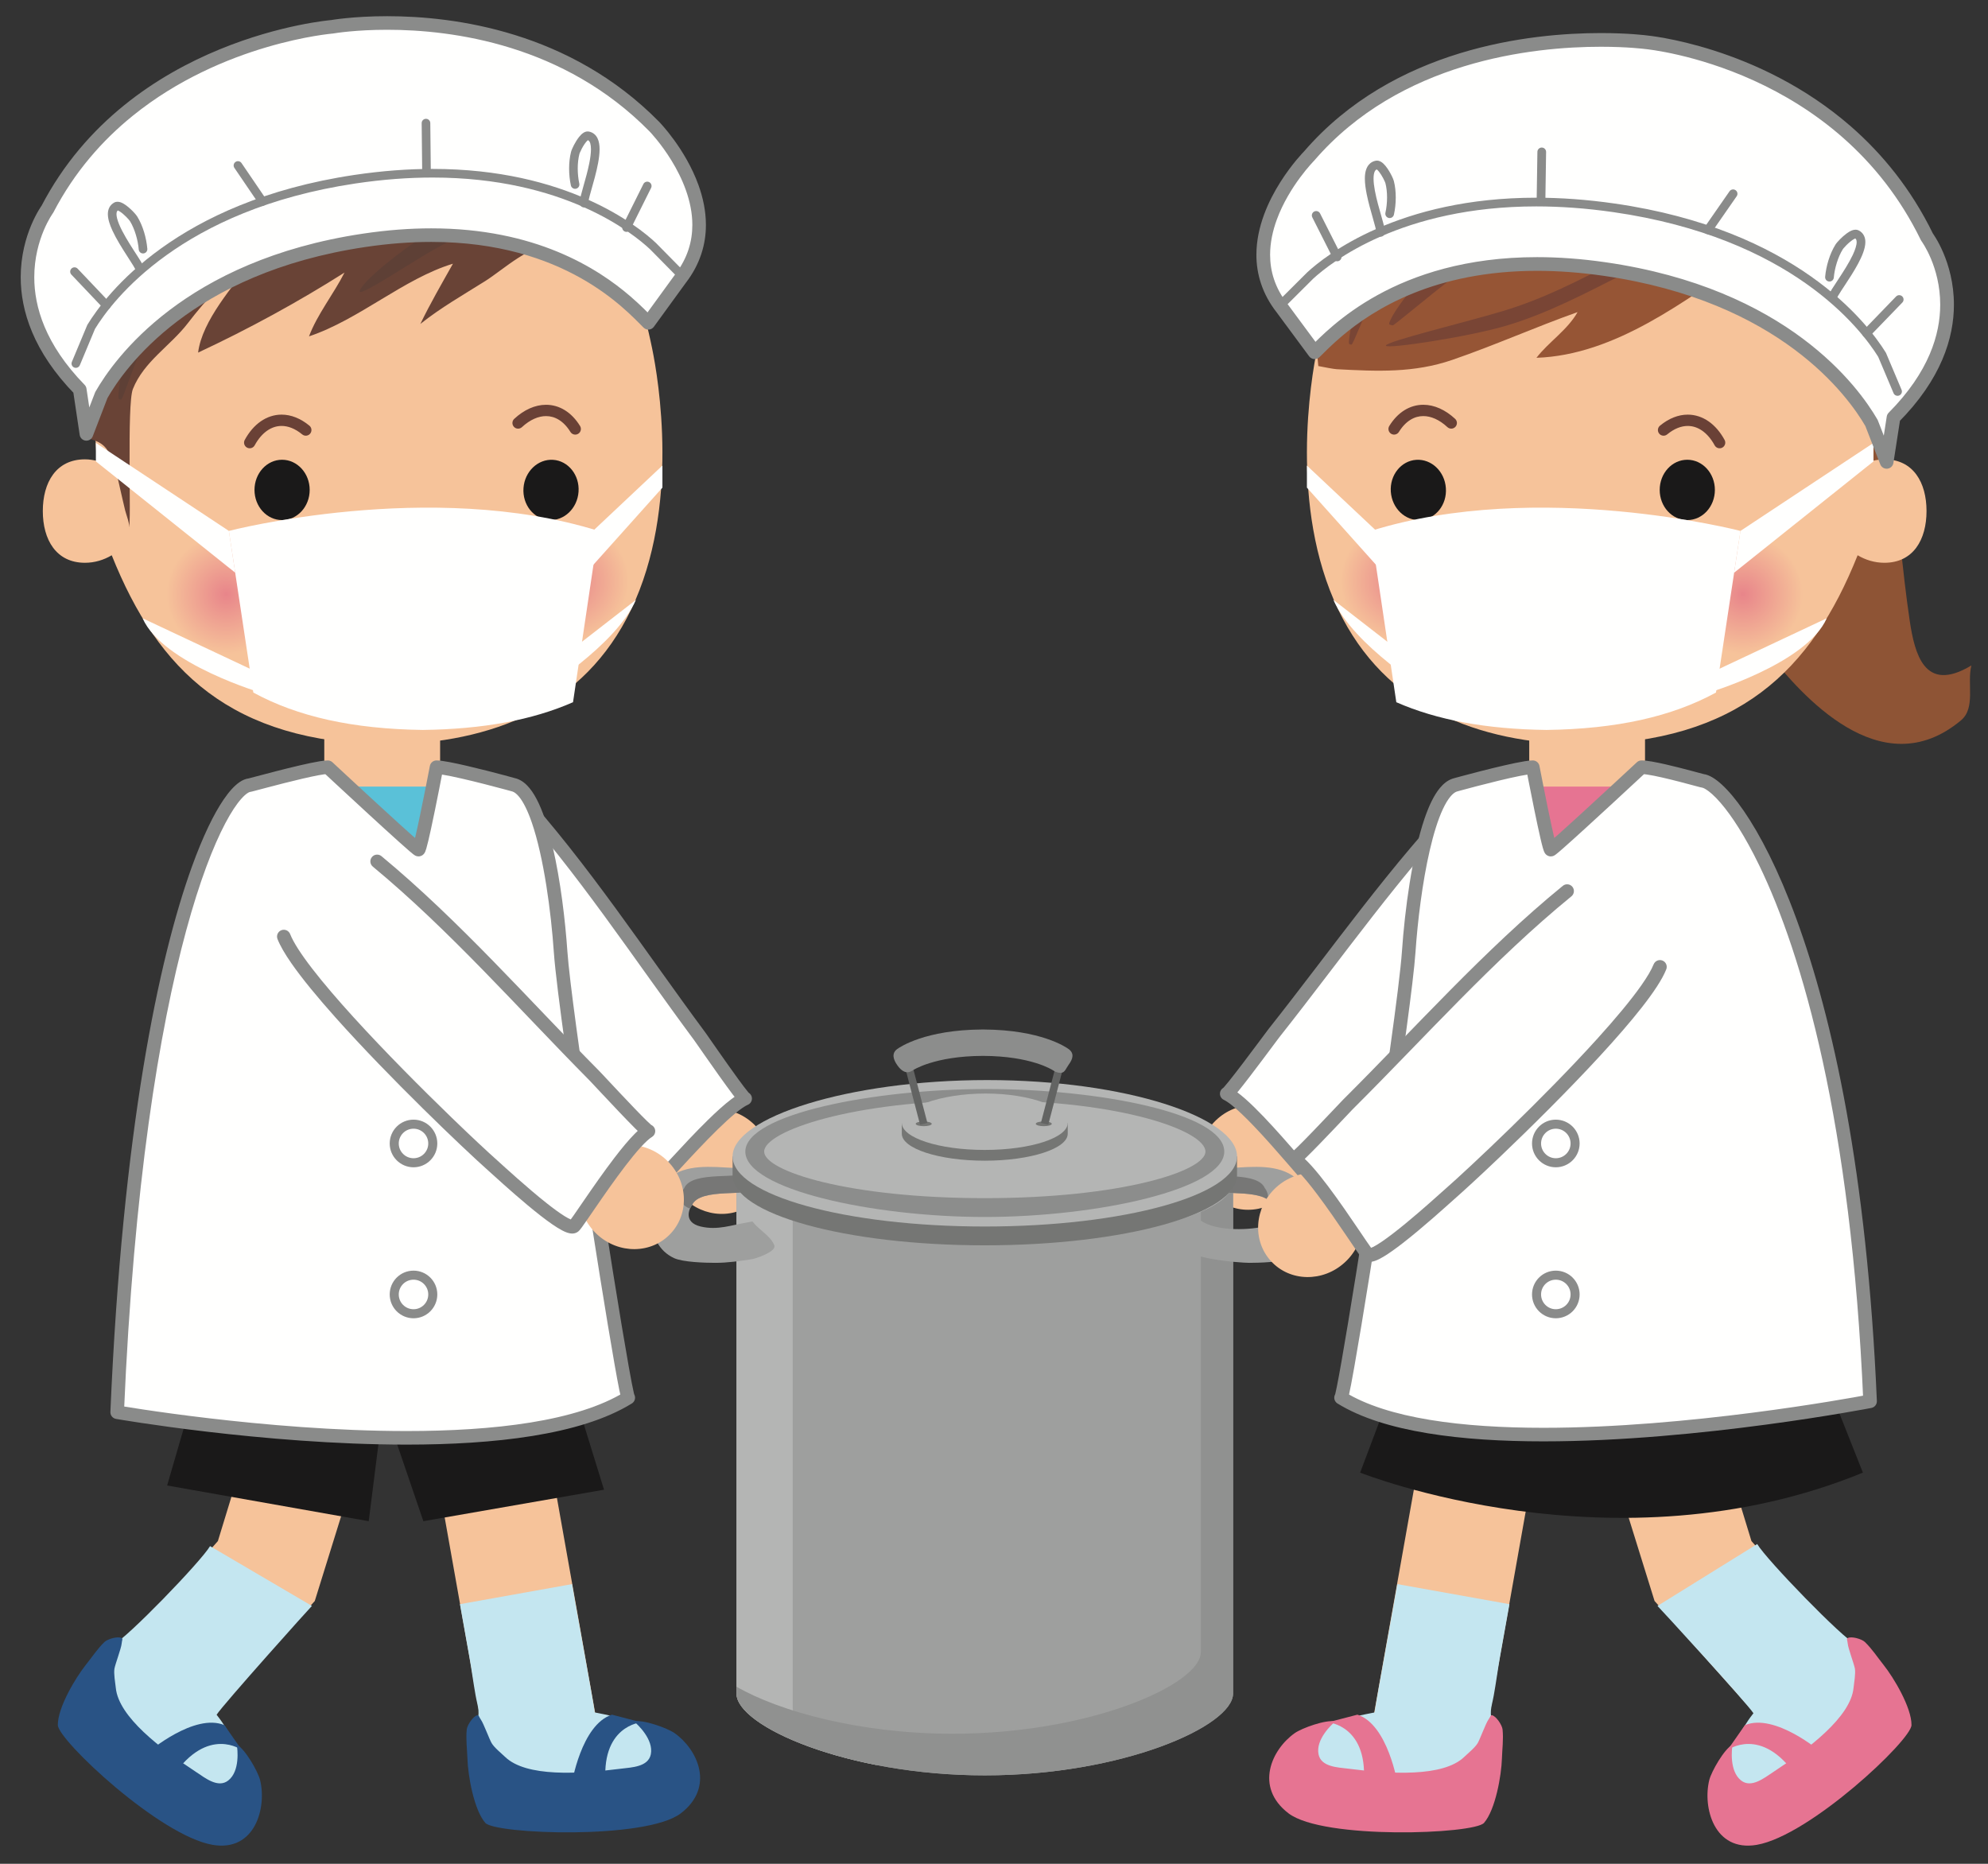 <?xml version="1.0" encoding="UTF-8"?>
<!DOCTYPE svg  PUBLIC '-//W3C//DTD SVG 1.1//EN'  'http://www.w3.org/Graphics/SVG/1.1/DTD/svg11.dtd'>
<svg version="1.1" viewBox="0 0 560 525" xmlns="http://www.w3.org/2000/svg">
<rect x="0" y="0" width="560" height="525" fill="#333333" stroke="none"/>
<defs>
<radialGradient id="d" cx="63.784" cy="167.39" r="16.907" gradientUnits="userSpaceOnUse">
<stop stop-color="#E8858A" offset="0"/>
<stop stop-color="#F6C39A" offset="1"/>
</radialGradient>
<radialGradient id="c" cx="160.25" cy="163.73" r="16.9" gradientUnits="userSpaceOnUse">
<stop stop-color="#E8858A" offset="0"/>
<stop stop-color="#F6C39A" offset="1"/>
</radialGradient>
<radialGradient id="b" cx="490.97" cy="167.39" r="16.905" gradientUnits="userSpaceOnUse">
<stop stop-color="#E8858A" offset="0"/>
<stop stop-color="#F6C39A" offset="1"/>
</radialGradient>
<radialGradient id="a" cx="394.5" cy="163.73" r="16.902" gradientUnits="userSpaceOnUse">
<stop stop-color="#E8858A" offset="0"/>
<stop stop-color="#F6C39A" offset="1"/>
</radialGradient>
</defs>
<path d="m191.44 336.16c5.235 6.475 14.473 7.696 20.616 2.715 6.152-4.971 6.894-14.248 1.65-20.732-5.234-6.465-14.463-7.676-20.625-2.696-6.133 4.981-6.885 14.258-1.641 20.713" fill="#F6C39A"/>
<path d="m116 240.65c3.379 14.405 39.98 61.368 49.17 72.227 3.037 3.623 17.666 21.621 20.176 20.117 1.298-0.791 18.271-20.849 24.56-23.545-0.547 0.235-12.08-16.552-12.861-17.607-16.875-22.744-32.959-47.442-52.012-68.418" fill="#FFFFFE"/>
<path d="m114.14 241.08c0.486 2.054 1.48 4.45 2.857 7.212 2.412 4.819 6.018 10.705 10.211 17.016 6.288 9.462 13.891 19.859 20.684 28.793 6.794 8.937 12.766 16.394 15.82 20.004l-6e-3 -7e-3c0.717 0.855 2.123 2.563 3.866 4.629 2.62 3.103 6.006 7.02 9.091 10.203 1.546 1.593 3.01 3.002 4.316 4.063 0.655 0.531 1.268 0.977 1.882 1.327 0.308 0.175 0.618 0.328 0.957 0.449 0.34 0.119 0.713 0.215 1.171 0.218 0.402 3e-3 0.89-0.093 1.33-0.354l0.022-0.014c0.216-0.135 0.311-0.222 0.427-0.319 0.209-0.183 0.416-0.388 0.675-0.649 0.949-0.967 2.521-2.691 4.478-4.815 2.927-3.179 6.688-7.226 10.22-10.678 1.764-1.726 3.473-3.302 4.969-4.534 1.484-1.231 2.803-2.116 3.55-2.425 0.954-0.409 1.408-1.506 1.021-2.469s-1.473-1.442-2.445-1.078l0.658 1.755v-1.874c-0.119 2e-3 -0.346 5e-3 -0.658 0.119l0.658 1.755v-1.874 1.818l0.813-1.629c-0.138-0.061-0.347-0.178-0.813-0.189v1.818l0.813-1.629-0.595 1.192 0.894-0.997c-0.022-0.012-0.045-0.06-0.299-0.195l-0.595 1.192 0.894-0.997-0.06 0.066 0.061-0.065-1e-3 -1e-3 -0.06 0.066 0.061-0.065c-0.015-0.013-0.129-0.132-0.271-0.3-0.553-0.649-1.591-2.021-2.787-3.664-1.803-2.473-4.01-5.605-5.828-8.201-0.909-1.299-1.721-2.464-2.339-3.35-0.309-0.443-0.57-0.816-0.771-1.102-0.204-0.29-0.337-0.479-0.43-0.604-16.831-22.68-32.941-47.431-52.132-68.565-0.71-0.782-1.919-0.84-2.7-0.13s-0.84 1.919-0.13 2.7c18.915 20.819 34.973 45.462 51.892 68.271 0.025 0.034 0.115 0.161 0.237 0.334 0.934 1.324 3.926 5.646 6.762 9.631 1.42 1.996 2.801 3.907 3.884 5.342 0.543 0.718 1.008 1.314 1.39 1.766 0.193 0.229 0.36 0.417 0.546 0.601 0.097 0.093 0.193 0.184 0.354 0.303 0.084 0.059 0.183 0.128 0.349 0.208 0.168 0.074 0.403 0.189 0.861 0.197 0.128-1e-3 0.364-6e-3 0.684-0.123l-0.671-1.79-0.753-1.757c-1.03 0.447-2.066 1.127-3.208 1.986-1.984 1.502-4.244 3.567-6.579 5.853-3.496 3.425-7.139 7.338-10.016 10.46-1.438 1.56-2.684 2.922-3.612 3.914-0.463 0.495-0.848 0.899-1.125 1.177-0.137 0.138-0.249 0.245-0.316 0.306l-0.056 0.049 0.627 0.773-0.517-0.848c-0.092 0.057-0.108 0.075-0.11 0.075l0.627 0.773-0.517-0.848 0.995 1.632-0.973-1.646 0.615 1.041v-1.218c-0.128-2e-3 -0.377 0.035-0.615 0.177l0.615 1.041v-1.218 0.554l0.14-0.541c0 1e-3 -0.041-0.012-0.14-0.013v0.554l0.14-0.541c-3e-3 2e-3 -0.15-0.048-0.357-0.167-0.397-0.221-1.008-0.661-1.706-1.252-1.229-1.035-2.753-2.53-4.353-4.213-2.403-2.527-4.991-5.487-7.189-8.068-2.201-2.584-4.007-4.783-4.889-5.835l-5e-3 -7e-3c-2.267-2.678-6.271-7.641-11.034-13.778-7.146-9.208-16.017-21.082-23.393-31.967-3.688-5.44-7.004-10.636-9.534-15.105-1.265-2.233-2.334-4.285-3.153-6.082-0.819-1.793-1.385-3.339-1.654-4.496-0.241-1.028-1.27-1.665-2.298-1.424-1.027 0.241-1.665 1.269-1.424 2.297" fill="#8A8B8A"/>
<path d="m31.035 468.34 27.675 16.23 29.961-33.603 11.445-36.807-27.685-16.221-11.055 36.153-30.341 34.248" fill="#F6C39A"/>
<path d="m29.716 464.5c0.713-0.283 1.465-0.967 2.315-1.348 3.457-1.464 24.58-23.281 27.138-27.636l28.691 16.845c-0.068-0.029-25.019 27.774-26.845 30.655 2.197 2.773 3.242 4.824 4.951 7.422 1.279 1.933 2.451 3.964 3.486 6.044 2.159 4.327 4.151 8.096 0.909 12.403-3.155 4.18-11.026 0.898-15.02-0.986-5.293-2.481-9.472-4.942-13.555-9.297-4.111-4.356-8.007-9.053-11.689-13.604-2.344-2.9-5.508-5.967-6.377-9.746-0.81-3.477 1.67-6.348 3.789-9.023 0.977-1.231 1.045-1.26 2.207-1.729" fill="#C4E6F0"/>
<path d="m34.277 461.41c0.41 0.235 0.068 0.576-0.02 1.641-0.117 1.24-1.767 5.635-2.012 6.933-0.253 1.436 0.215 4.024 0.372 5.44 0.791 8.203 12.587 17.129 22.724 23.789 2.461 1.621 6.084 4.551 8.936 2.334 3.388-2.637 2.636-8.867 2.422-10.117 2.373 1.259 5.918 7.5 6.543 9.902 1.953 7.686-1.29 20.381-13.35 18.33-14.941-2.568-43.545-29.512-43.604-33.74-0.048-4.902 5-13.35 7.911-16.992 1.718-2.139 3.242-4.493 5.224-6.407 0.908-0.878 3.828-1.679 4.854-1.113" fill="#295385"/>
<path d="m68.115 492.96s-9.541-7.012-19.336 7.295l-6.944-6.768s12.969-11.074 21.377-7.539l4.903 7.012" fill="#295385"/>
<path d="m136.47 490.53 31.601-5.654-14.297-80.42-31.591 5.664 14.287 80.41" fill="#F6C39A"/>
<path d="m132.98 488.46c0.361-0.674 0.498-1.68 0.898-2.529 1.66-3.36 0.703-4.922 0.098-8.33-0.645-3.584-1.114-7.237-1.748-10.801-0.889-4.971-1.788-9.942-2.666-14.932l31.582-5.654c-0.069 0.019 5.937 32.763 6.406 36.152 3.486 0.674 6.846 1.387 9.844 2.256 2.226 0.625 4.453 1.416 6.572 2.324 4.453 1.885 8.428 3.457 8.76 8.838 0.302 5.235-7.803 7.861-12.061 9.004-5.635 1.563-10.42 2.402-16.348 1.748-5.957-0.635-11.962-1.67-17.724-2.744-3.662-0.684-8.057-0.947-11.172-3.262-2.891-2.109-2.861-5.908-2.988-9.316-0.069-1.572-0.03-1.631 0.547-2.754" fill="#C4E6F0"/>
<path d="m134.44 483.16c0.469-0.097 0.43 0.391 1.036 1.26 0.732 1.025 2.343 5.43 2.998 6.562 0.732 1.27 2.773 2.92 3.808 3.907 5.938 5.722 20.703 4.843 32.735 3.31 2.919-0.361 7.587-0.488 8.31-4.033 0.85-4.199-3.76-8.447-4.726-9.268 2.607-0.585 9.355 1.856 11.406 3.282 6.474 4.56 11.484 15.166 1.767 22.607-9.834 7.49-52.285 5.869-55.068 2.686-3.213-3.701-4.893-13.379-5.029-18.047-0.098-2.754-0.479-5.518-0.196-8.262 0.127-1.26 1.827-3.769 2.959-4.004" fill="#295385"/>
<path d="m180.66 485.15s-11.807 0.86-9.971 18.106l-9.658-0.635s2.656-16.836 11.348-19.629l8.281 2.158" fill="#295385"/>
<path d="m107.07 371.48h-0.127l-45.077-3.935-14.786 50.889 56.787 10.058 4.151-32.929 11.24 32.929 50.889-8.867-14.795-47.93-48.282-0.215" fill="#1A1919"/>
<path d="m91.347 192.85h32.627v33.77h-32.627z" fill="#F6C39A"/>
<path d="m183.72 98.255c-2.549-12.451-5.977-24.082-15-33.516-15.42-16.152-37.237-26.162-59.698-25.878-47.411 0.605-87.626 30.077-81.679 90.966-1.094-0.254-2.226-0.439-3.408-0.439-8.145 0-11.875 6.533-11.875 14.57s3.73 14.57 11.875 14.57c2.764 0 5.332-0.81 7.539-2.119 13.037 32.617 33.691 52.676 77.548 53.33 29.59-0.429 55.538-10.488 68.75-38.017 13.887-28.926 7.666-65.088 5.948-73.467" fill="#F6C39A"/>
<path d="m80.692 167.4c0 9.317-7.568 16.885-16.913 16.885-9.317 0-16.905-7.568-16.905-16.885 0-9.345 7.588-16.904 16.905-16.904 9.345 0 16.913 7.559 16.913 16.904z" fill="url(#d)"/>
<path d="m143.36 163.74c0 9.317 7.549 16.885 16.885 16.885s16.904-7.568 16.904-16.885c0-9.346-7.568-16.904-16.904-16.904s-16.885 7.558-16.885 16.904z" fill="url(#c)"/>
<path d="m87.235 138c0 4.697-3.486 8.496-7.783 8.496-4.296 0-7.763-3.799-7.763-8.496 0-4.678 3.467-8.496 7.763-8.496 4.297 0 7.783 3.818 7.783 8.496" fill="#1A1919"/>
<path d="m162.97 138.52c-0.332 4.697-4.082 8.251-8.35 7.958-4.287-0.283-7.49-4.326-7.158-8.994 0.332-4.687 4.082-8.242 8.35-7.959 4.277 0.284 7.49 4.317 7.158 8.995" fill="#1A1919"/>
<path d="m85.498 181.71c0.076 0.663 0.292 1.197 0.543 1.688 0.446 0.851 1.042 1.599 1.718 2.342 1.013 1.105 2.218 2.164 3.372 3.071 0.577 0.453 1.14 0.866 1.663 1.223 0.524 0.357 1 0.655 1.445 0.894l-0.014-8e-3c4.119 2.235 8.777 3.272 12.927 3.756h4e-3c0.773 0.089 1.548 0.131 2.319 0.131 3.83-1e-3 7.59-1.049 10.966-2.848 3.376-1.801 6.378-4.357 8.696-7.443 0.343-0.457 0.492-1.036 0.414-1.602l-1.638 0.228h1.653l-0.015-0.228-1.638 0.228h1.653-1.861l1.77 0.569c0.075-0.233 0.091-0.424 0.091-0.569h-1.861l1.77 0.569-1.904-0.611 1.104 1.665c0.407-0.26 0.7-0.709 0.8-1.054l-1.904-0.611 1.104 1.665-1.081-1.631v1.961c0.264 1e-3 0.677-0.063 1.081-0.33l-1.081-1.631v1.961-1.861l-0.367 1.824c0.142 0.029 0.275 0.037 0.367 0.037v-1.861l-0.367 1.824c1.175 0.236 2.319-0.525 2.555-1.699 0.237-1.175-0.524-2.319-1.699-2.556-0.185-0.037-0.359-0.049-0.489-0.048-0.243 0-0.534 0.035-0.848 0.152-0.472 0.165-0.964 0.577-1.209 1.034-0.255 0.457-0.31 0.881-0.311 1.201 0 0.134 0.01 0.258 0.026 0.371l2.149-0.299-1.735-1.303c-1.923 2.564-4.455 4.72-7.267 6.218-2.812 1.5-5.894 2.339-8.924 2.338-0.612 0-1.222-0.034-1.828-0.103l3e-3 1e-3c-3.799-0.435-7.968-1.409-11.35-3.256l-0.013-8e-3c-0.368-0.195-1.04-0.626-1.769-1.165-1.1-0.81-2.378-1.886-3.329-2.882-0.475-0.495-0.868-0.973-1.108-1.339-0.12-0.182-0.201-0.334-0.241-0.427l-0.033-0.087-0.027 7e-3 0.027-5e-3v-2e-3l-0.027 7e-3 0.027-5e-3 -0.405 0.082 0.411-0.044-6e-3 -0.038-0.405 0.082 0.411-0.044c-0.13-1.192-1.201-2.052-2.392-1.923-1.192 0.13-2.053 1.201-1.923 2.392" fill="#E57266"/>
<path d="m71.741 125.44c1.008-1.853 2.22-3.227 3.508-4.124 1.292-0.896 2.647-1.333 4.073-1.336 1.79 2e-3 3.76 0.703 5.807 2.384 0.679 0.559 1.683 0.462 2.243-0.217 0.559-0.68 0.462-1.684-0.217-2.244-2.482-2.048-5.182-3.112-7.833-3.11-2.103-3e-3 -4.132 0.675-5.896 1.909-1.767 1.233-3.282 3.005-4.485 5.215-0.421 0.773-0.135 1.741 0.638 2.162 0.773 0.42 1.741 0.135 2.162-0.638" fill="#6A4136"/>
<path d="m147.02 120.32c2.313-2.139 4.683-3.115 6.796-3.113 1.268 2e-3 2.471 0.338 3.629 1.053 1.154 0.716 2.263 1.828 3.24 3.409 0.463 0.748 1.445 0.98 2.194 0.518 0.748-0.463 0.98-1.445 0.518-2.194-1.192-1.929-2.636-3.426-4.272-4.441-1.633-1.016-3.458-1.535-5.309-1.532-3.11 2e-3 -6.219 1.42-8.961 3.962-0.646 0.598-0.685 1.606-0.087 2.252s1.607 0.685 2.252 0.087" fill="#6A4136"/>
<path d="m103.36 171.32c0.759-2.007 1.635-3.375 2.41-4.149 0.387-0.39 0.743-0.633 1.044-0.774 0.303-0.142 0.549-0.191 0.79-0.192 0.257 1e-3 0.525 0.058 0.854 0.22 0.489 0.24 1.106 0.749 1.725 1.606 0.62 0.853 1.236 2.038 1.759 3.532 0.381 1.087 1.571 1.659 2.658 1.278s1.659-1.571 1.278-2.658c-0.845-2.399-1.928-4.336-3.287-5.771-0.68-0.715-1.436-1.304-2.277-1.723-0.837-0.418-1.766-0.656-2.71-0.655-0.882-1e-3 -1.763 0.208-2.57 0.59-1.217 0.577-2.268 1.513-3.184 2.719-0.916 1.21-1.708 2.703-2.39 4.497-0.409 1.076 0.133 2.281 1.21 2.69 1.076 0.409 2.281-0.133 2.69-1.209" fill="#ED9973"/>
<path d="m108.08 20.775c-34.316 0-69.502 15.556-81.591 48.935-4.258 11.758-2.999 48.555-2.715 51.426 0.215 2.187 0.293 2.099 2.187 2.695 2.901 0.918 4.19 2.197 5.322 5 1.163 2.9 1.905 5.781 2.549 8.809 0.44 2.06 0.967 4.111 1.436 6.181 0.244 1.006 1.474 4.151 1.064 5.127 0.723-1.738-0.635-35.029 1.104-39.375 3.115-7.793 10.556-12.129 15.459-18.515 5.508-7.149 10.576-12.549 18.232-17.823-5.41 7.325-14.199 17.051-15.322 26.084 14.258-6.66 28.203-14.277 41.24-22.539-3.037 6.006-7.676 11.758-10 17.969 14.219-4.766 26.64-16.24 40.547-20.469-3.125 5.557-6.475 11.348-9.18 16.973 5.674-4.541 12.09-8.193 18.223-12.051 5.283-3.32 12.929-10.664 19.463-10.088 8.203 0.733 13.662 9.014 21.455 10.879 13.037 3.125 12.031-11.103 7.929-19.053-19.345-37.616-67.451-40.165-77.402-40.165" fill="#694336"/>
<path d="m136.24 41.722c0.274 1.143-29.668 12.998-41.328 19.912-7.549 4.482-18.496 11.797-19.482 11.133-0.644-0.43 3.037-5.459 17.617-15.538 11.357-7.841 42.959-16.571 43.193-15.507" fill="#5E4036"/>
<path d="m162.2 51.146c0.254 1.142-29.687 13.007-41.328 19.931-7.539 4.473-18.506 11.777-19.492 11.123-0.645-0.439 3.037-5.449 17.617-15.517 11.367-7.862 42.959-16.572 43.203-15.537" fill="#5E4036"/>
<path d="m34.12 112.56c-0.195 0-0.39-0.019-0.576-0.087-1.133-0.323 3.203-29.942 18.047-47.588 25.791-30.684 69.58-27.676 69.033-26.631s-36.943-1.035-63.857 30.195c-14.619 16.934-21.729 44.111-22.647 44.111" fill="#5E4036"/>
<path d="m64.472 149.55-37.461-24.785v5.205l39.248 31.347-1.787-11.767" fill="#FFFFFE"/>
<path d="m40.175 174.16 33.428 15.723 0.654 5.488s-28.408-8.272-34.082-21.211" fill="#FFFFFE"/>
<path d="m160.61 155.59 25.987-24.453v6.22l-26.133 29.19 0.146-10.957" fill="#FFFFFE"/>
<path d="m179.14 168.97-26.563 20.615-0.654 5.488s21.553-13.164 27.217-26.103" fill="#FFFFFE"/>
<path d="m82.46 221.56h52.49l-24.443 52.832-28.047-52.832" fill="#5AC1D8"/>
<path d="m176.98 393.71c-0.908 0.556-17.685-105.79-19.062-125.62-1.191-17.432-5.352-44.327-12.91-46.934-0.44-0.146-18.33-5.049-22.041-5.049 0 0-4.434 23.213-5.069 23.213-0.625 0-25.556-23.213-25.556-23.213-3.721 0-21.582 5-22.041 5.049-8.301 0.908-31.797 48.086-37.295 176.64 0 0 107.15 18.681 143.97-4.092" fill="#FFFFFE"/>
<path d="m176.98 393.71v-1.912 1.89l1.122-1.522c-0.203-0.15-0.581-0.364-1.122-0.368v1.89l1.122-1.522-1.093 1.483 1.47-1.111c-0.071-0.09-0.167-0.214-0.377-0.372l-1.093 1.483 1.47-1.111-1.288 0.973 1.471-0.669c-0.025-0.049-0.052-0.125-0.183-0.304l-1.288 0.973 1.471-0.669-0.682 0.31 0.707-0.251-0.025-0.059-0.682 0.31 0.707-0.251c-7e-3 -0.013-0.07-0.228-0.14-0.525-0.285-1.184-0.791-3.806-1.435-7.423-2.262-12.689-6.306-37.895-9.923-61.951-1.808-12.029-3.511-23.773-4.831-33.525-1.319-9.744-2.258-17.529-2.534-21.515-0.602-8.799-1.944-19.943-4.111-29.324-1.088-4.695-2.373-8.944-3.934-12.302-0.784-1.68-1.635-3.142-2.62-4.34-0.984-1.19-2.123-2.152-3.528-2.642l-0.019-6e-3 -0.164-0.05c-0.399-0.116-1.72-0.48-3.577-0.974-2.781-0.739-6.723-1.757-10.33-2.596-1.804-0.419-3.523-0.794-4.987-1.067-0.732-0.137-1.4-0.249-1.994-0.329-0.597-0.079-1.108-0.13-1.593-0.131-0.918 0-1.706 0.651-1.878 1.553 0 0-0.069 0.36-0.191 0.993-0.427 2.217-1.507 7.766-2.546 12.746-0.519 2.489-1.029 4.839-1.436 6.54-0.203 0.848-0.384 1.539-0.513 1.966-0.063 0.21-0.119 0.362-0.125 0.374l0.951 0.407-0.853-0.578c-0.094 0.144-0.096 0.172-0.098 0.171l0.951 0.407-0.853-0.578 1.43 0.968-1.117-1.315c-0.19 0.166-0.26 0.274-0.313 0.347l1.43 0.968-1.117-1.315 1.196 1.408-0.771-1.678c-0.197 0.091-0.328 0.189-0.425 0.27l1.196 1.408-0.771-1.678 0.784 1.707v-1.878c-0.317-1e-3 -0.589 0.081-0.784 0.171l0.784 1.707v-1.878 1.853l0.627-1.745c-0.114-0.035-0.266-0.101-0.627-0.108v1.853l0.627-1.745-0.526 1.465 0.813-1.331c-0.036-0.018-0.077-0.055-0.287-0.134l-0.526 1.465 0.813-1.331-0.34 0.556 0.362-0.541-0.022-0.015-0.34 0.556 0.362-0.541c-1e-3 1e-3 -0.205-0.152-0.461-0.366-0.999-0.826-3.085-2.685-5.599-4.964-3.778-3.426-8.562-7.835-12.4-11.385-1.919-1.775-3.602-3.336-4.805-4.453s-1.923-1.788-1.925-1.79c-0.352-0.328-0.821-0.512-1.302-0.512-0.668 3e-3 -1.403 0.096-2.302 0.239-3.104 0.505-8.013 1.707-12.261 2.796-2.118 0.544-4.062 1.058-5.498 1.439-0.718 0.19-1.31 0.347-1.728 0.456-0.208 0.054-0.375 0.097-0.484 0.124l-0.112 0.026-5e-3 2e-3 0.298 1.395-0.151-1.418c-0.147 0.018-0.138 0.022-0.147 0.023l0.298 1.395-0.151-1.418-6e-3 1e-3c-0.943 0.108-1.786 0.496-2.591 1.039-1.503 1.029-2.96 2.655-4.536 4.962-2.739 4.035-5.77 10.191-8.902 18.847-9.377 25.951-19.575 74.383-22.967 153.61-0.041 0.956 0.638 1.8 1.581 1.964 0.058 8e-3 41.472 7.236 81.848 7.24 12.309-1e-3 24.525-0.672 35.482-2.442 10.956-1.777 20.659-4.63 27.978-9.147 0.726-0.449 1.066-1.326 0.833-2.148-0.234-0.821-0.984-1.389-1.839-1.389v1.912l-1.005-1.626c-6.628 4.107-15.913 6.906-26.578 8.624-10.665 1.725-22.703 2.394-34.871 2.393-19.966 1e-3 -40.285-1.795-55.596-3.592-7.657-0.899-14.062-1.797-18.55-2.471-2.244-0.337-4.009-0.617-5.211-0.813-0.601-0.098-1.061-0.175-1.37-0.227-0.31-0.052-0.464-0.079-0.465-0.079l-0.328 1.883 1.91 0.081c2.743-64.169 9.982-107.98 17.531-135.77 3.771-13.891 7.627-23.782 10.989-30.158 1.676-3.186 3.236-5.493 4.533-6.948 0.646-0.728 1.225-1.239 1.678-1.545 0.454-0.311 0.768-0.397 0.862-0.403h-6e-3c0.131-0.015 0.165-0.024 0.211-0.033 0.147-0.03 0.264-0.06 0.462-0.11 0.708-0.181 2.177-0.575 4.063-1.071 2.825-0.744 6.566-1.712 9.901-2.489 1.666-0.389 3.232-0.73 4.514-0.97 0.641-0.119 1.211-0.214 1.677-0.276 0.464-0.062 0.833-0.09 1.011-0.089v-1.911l-1.303 1.399c2e-3 1e-3 6.236 5.806 12.553 11.614 3.159 2.905 6.337 5.809 8.773 7.995 1.219 1.094 2.25 2.007 3.013 2.659 0.383 0.328 0.695 0.588 0.951 0.789 0.131 0.103 0.243 0.187 0.377 0.278 0.069 0.046 0.14 0.093 0.263 0.158 0.064 0.032 0.139 0.07 0.264 0.115 0.13 0.041 0.295 0.11 0.665 0.117 0.374 0 0.684-0.108 0.896-0.219 0.421-0.231 0.559-0.433 0.674-0.569 0.2-0.272 0.251-0.413 0.32-0.561 0.115-0.272 0.196-0.523 0.291-0.838 0.341-1.148 0.786-3.062 1.292-5.378 1.51-6.92 3.471-17.192 3.473-17.2l-1.877-0.359v1.911c0.264-3e-3 0.902 0.059 1.694 0.188 2.815 0.445 7.732 1.618 11.926 2.688 2.102 0.535 4.034 1.046 5.462 1.43 0.714 0.192 1.302 0.352 1.721 0.468 0.209 0.058 0.376 0.105 0.494 0.138l0.134 0.038 0.03 9e-3 0.261-0.864-0.286 0.856 0.025 8e-3 0.261-0.864-0.286 0.856 0.605-1.813-0.624 1.807c0.485 0.161 1.129 0.611 1.825 1.458 1.223 1.47 2.494 4.052 3.599 7.285 1.673 4.853 3.043 11.166 4.076 17.661 1.034 6.497 1.74 13.188 2.127 18.853 0.353 5.067 1.655 15.375 3.432 28.102 2.663 19.075 6.388 43.493 9.543 63.153 1.577 9.831 3.012 18.47 4.1 24.662 0.545 3.098 1.003 5.581 1.352 7.313 0.176 0.868 0.322 1.543 0.449 2.045 0.065 0.254 0.12 0.457 0.195 0.674 0.042 0.113 0.079 0.223 0.185 0.419 0.059 0.1 0.126 0.226 0.312 0.426 0.097 0.1 0.227 0.223 0.447 0.35 0.216 0.123 0.548 0.252 0.954 0.252v-1.911l-1.005-1.626 1.005 1.626" fill="#8A8B8A"/>
<path d="m121.91 279.57c0 2.988-2.432 5.43-5.42 5.43-3.008 0-5.439-2.442-5.439-5.43 0-2.998 2.431-5.429 5.439-5.429 2.988 0 5.42 2.431 5.42 5.429" fill="#FFFFFE"/>
<path d="m121.91 279.57h-1.274c-1e-3 1.145-0.463 2.178-1.217 2.936-0.757 0.756-1.786 1.219-2.929 1.219-1.155 0-2.189-0.465-2.947-1.22-0.755-0.758-1.218-1.79-1.218-2.935 0-1.151 0.463-2.181 1.218-2.938 0.757-0.753 1.79-1.217 2.947-1.217 1.145 0 2.174 0.462 2.929 1.216 0.754 0.757 1.216 1.788 1.217 2.939h2.548c-1e-3 -3.702-2.999-6.702-6.694-6.704-3.71 0-6.713 3.001-6.714 6.704 2e-3 3.694 3.001 6.702 6.714 6.704 3.698-4e-3 6.691-3.011 6.694-6.704h-1.274" fill="#8A8B8A"/>
<path d="m121.91 322.1c0 2.989-2.432 5.43-5.42 5.43-3.008 0-5.439-2.441-5.439-5.43 0-3.007 2.431-5.439 5.439-5.439 2.988 0 5.42 2.432 5.42 5.439" fill="#FFFFFE"/>
<path d="m121.91 322.1h-1.274c-1e-3 1.145-0.463 2.178-1.217 2.936-0.757 0.756-1.786 1.219-2.929 1.22-1.155-1e-3 -2.189-0.466-2.947-1.221-0.755-0.758-1.218-1.79-1.218-2.935 0-2.305 1.86-4.165 4.165-4.165 1.145 1e-3 2.173 0.462 2.929 1.217 0.753 0.758 1.216 1.791 1.217 2.948h2.548c-1e-3 -3.709-2.999-6.712-6.694-6.713-1.851-1e-3 -3.538 0.752-4.748 1.965-1.214 1.211-1.966 2.898-1.966 4.748 2e-3 3.695 3.001 6.702 6.714 6.704 3.698-4e-3 6.691-3.01 6.694-6.704h-1.274" fill="#8A8B8A"/>
<path d="m121.91 364.62c0 3.008-2.432 5.439-5.42 5.439-3.008 0-5.439-2.431-5.439-5.439 0-2.998 2.431-5.43 5.439-5.43 2.988 0 5.42 2.432 5.42 5.43" fill="#FFFFFE"/>
<path d="m121.91 364.62h-1.274c-1e-3 1.157-0.464 2.191-1.217 2.948-0.756 0.755-1.784 1.217-2.929 1.217-2.305 0-4.165-1.86-4.165-4.165 0-1.151 0.463-2.182 1.218-2.938 0.757-0.754 1.79-1.217 2.947-1.217 1.145 0 2.174 0.462 2.929 1.216 0.754 0.756 1.216 1.788 1.217 2.939h2.548c-1e-3 -3.702-2.999-6.702-6.694-6.704-3.71 0-6.713 3.001-6.714 6.704 0 1.851 0.752 3.538 1.966 4.749 1.21 1.212 2.897 1.965 4.748 1.965 3.695-2e-3 6.693-3.005 6.694-6.714h-1.274" fill="#8A8B8A"/>
<path d="m191.66 78.519c15.225-19.737-7.334-42.852-7.334-42.852-37.002-37.656-90.82-28.115-90.82-28.115s-55.781 4.551-80.156 51.386c0 0-17.402 23.614 9.121 50.801l1.865 12.481 4.219-10.957c5.059-8.877 24.375-36.143 73.945-43.555 51.719-7.734 74.102 17.217 80.137 23.223l9.023-12.412" fill="#FFFFFE"/>
<path d="m191.66 78.519 1.513 1.167c4.103-5.304 5.684-10.978 5.675-16.327-1e-3 -3.966-0.844-7.757-2.083-11.205-1.862-5.172-4.614-9.591-6.903-12.743-2.289-3.15-4.121-5.029-4.168-5.079l-5e-3 -4e-3c-12.534-12.758-26.967-20.208-40.605-24.455-13.642-4.248-26.5-5.311-36.003-5.312-9.633 1e-3 -15.825 1.094-15.909 1.109l0.334 1.882-0.156-1.905c-0.127 0.013-14.244 1.166-31.509 8.267-8.631 3.553-18.053 8.596-26.887 15.751-8.832 7.154-17.074 16.427-23.299 28.391l1.695 0.882-1.539-1.134c-0.068 0.094-1.549 2.117-3.026 5.642-1.476 3.523-2.951 8.56-2.951 14.645-2e-3 4.635 0.861 9.875 3.211 15.456 2.347 5.582 6.176 11.499 12.058 17.527l1.368-1.335-1.89 0.283 1.865 12.48c0.128 0.856 0.821 1.523 1.681 1.617 0.861 0.095 1.682-0.405 1.993-1.213l4.219-10.957-1.784-0.686 1.661 0.946c2.429-4.263 8.363-13.085 19.776-21.751 11.416-8.665 28.309-17.196 52.791-20.86 6.742-1.008 12.967-1.452 18.707-1.452 18.854 4e-3 32.473 4.773 42.057 10.148 4.791 2.69 8.57 5.535 11.475 8.029 2.909 2.498 4.923 4.624 6.266 5.962 0.397 0.395 0.942 0.595 1.501 0.551 0.558-0.045 1.064-0.329 1.394-0.782l9.023-12.412-1.546-1.123 1.513 1.167-1.513-1.167-1.546-1.125-9.023 12.413 1.546 1.124 1.348-1.355c-1.276-1.269-3.42-3.533-6.474-6.154-4.586-3.938-11.268-8.725-20.471-12.515-9.202-3.793-20.924-6.585-35.55-6.584-5.937 0-12.352 0.459-19.273 1.495-25.089 3.748-42.638 12.556-54.537 21.596-11.903 9.039-18.156 18.288-20.786 22.902l-0.123 0.26-1.615 4.196-0.795-5.316c-0.059-0.395-0.243-0.766-0.522-1.052-5.589-5.73-9.124-11.237-11.271-16.339-2.146-5.104-2.911-9.809-2.912-13.974 0-5.462 1.328-10.002 2.654-13.168 0.663-1.582 1.324-2.818 1.812-3.647 0.243-0.414 0.444-0.727 0.579-0.93 0.067-0.102 0.118-0.176 0.151-0.222l0.033-0.047 6e-3 -8e-3 -0.57-0.415 0.568 0.418 2e-3 -3e-3 -0.57-0.415 0.568 0.418c0.066-0.091 0.104-0.151 0.156-0.251 5.962-11.454 13.833-20.313 22.316-27.185 12.719-10.307 26.827-16.122 37.751-19.341 5.46-1.61 10.121-2.572 13.405-3.13 1.643-0.279 2.94-0.457 3.822-0.565 0.44-0.054 0.777-0.09 1-0.113 0.112-0.011 0.196-0.019 0.25-0.024l0.072-6e-3 0.179-0.023 0.054-9e-3c0.622-0.106 6.428-1.041 15.187-1.041 9.219-1e-3 21.705 1.038 34.866 5.139 13.165 4.102 26.992 11.249 39.016 23.484l-5e-3 -5e-3 3e-3 3e-3c0.128 0.13 3.196 3.33 6.189 8.209 3.004 4.879 5.887 11.419 5.876 18.145-0.01 4.62-1.3 9.337-4.879 13.992l-0.033 0.043 1.546 1.125" fill="#8A8B8A"/>
<path d="m22.487 102.87 4.316-10.332-1.12-0.468 1.036 0.634c2.495-4.078 8.558-12.49 20.129-20.801 11.572-8.311 28.653-16.533 53.252-20.214 7.836-1.172 15.078-1.679 21.744-1.679 37 6e-3 56.347 15.603 61.26 20.193l0.831-0.887-0.865 0.853 7.539 7.646c0.471 0.478 1.239 0.483 1.717 0.013 0.477-0.471 0.483-1.24 0.012-1.718l-7.539-7.646-0.035-0.034c-5.216-4.895-25.211-20.854-62.92-20.848-6.79 0-14.152 0.516-22.103 1.706-24.96 3.731-42.435 12.11-54.31 20.642-11.877 8.532-18.152 17.205-20.784 21.506l-0.085 0.166-4.316 10.332c-0.259 0.619 0.033 1.33 0.652 1.589 0.619 0.258 1.33-0.034 1.589-0.653" fill="#8A8B8A"/>
<path d="m30.87 85.163-9.004-9.483c-0.462-0.486-1.23-0.506-1.716-0.044-0.487 0.462-0.507 1.23-0.045 1.716l9.004 9.483c0.462 0.486 1.23 0.506 1.717 0.044 0.486-0.461 0.506-1.23 0.044-1.716" fill="#8A8B8A"/>
<path d="m40.63 75.708c-0.048-0.272-0.128-0.473-0.22-0.689-0.174-0.397-0.413-0.822-0.709-1.318-1.03-1.715-2.778-4.247-4.265-6.813-0.743-1.279-1.416-2.562-1.89-3.717-0.478-1.151-0.739-2.182-0.733-2.859 0-0.353 0.062-0.594 0.142-0.749 0.084-0.156 0.17-0.256 0.383-0.375l-0.575-1.07 0.562 1.076-0.223-0.427v0.489c0.028 1e-3 0.121-8e-3 0.223-0.062l-0.223-0.427v0.489-0.107l-0.013 0.107h0.013v-0.107l-0.013 0.107c0.018-0.01 0.341 0.1 0.698 0.341 0.55 0.354 1.224 0.941 1.772 1.492 0.275 0.275 0.521 0.543 0.711 0.765 0.187 0.218 0.326 0.41 0.348 0.449l3e-3 6e-3c1.331 2.148 2.25 5.375 2.461 7.971 0.056 0.669 0.644 1.165 1.312 1.109 0.668-0.057 1.165-0.644 1.108-1.312-0.258-2.97-1.214-6.423-2.812-9.04l4e-3 6e-3c-0.107-0.175-0.225-0.333-0.369-0.514-0.497-0.618-1.296-1.457-2.185-2.2-0.445-0.371-0.908-0.714-1.391-0.988-0.489-0.266-0.982-0.5-1.647-0.513-0.28-1e-3 -0.6 0.056-0.901 0.214l-0.013 6e-3c-0.611 0.324-1.106 0.83-1.399 1.416-0.296 0.586-0.404 1.22-0.404 1.848 0.011 1.479 0.554 3.025 1.294 4.651 1.12 2.427 2.753 4.999 4.127 7.133 0.686 1.065 1.308 2.019 1.757 2.762 0.224 0.371 0.405 0.69 0.524 0.927 0.06 0.118 0.103 0.215 0.128 0.278l0.023 0.066 2e-3 4e-3 0.283-0.068-0.287 0.048 4e-3 0.02 0.283-0.068-0.287 0.048c0.111 0.662 0.738 1.107 1.399 0.995 0.662-0.111 1.107-0.738 0.995-1.399" fill="#8A8B8A"/>
<path d="m177.57 64.646 5.84-11.719c0.299-0.6 0.055-1.329-0.545-1.628-0.601-0.299-1.33-0.055-1.629 0.545l-5.84 11.719c-0.299 0.6-0.054 1.329 0.546 1.628s1.329 0.055 1.628-0.545" fill="#8A8B8A"/>
<path d="m165.71 57.043-0.306 0.042 0.309-0.018-3e-3 -0.024-0.306 0.042 0.309-0.018v-7e-3c-3e-3 -0.064 0.03-0.352 0.11-0.722 0.279-1.328 1.045-3.782 1.739-6.416 0.692-2.649 1.33-5.489 1.335-7.876-4e-3 -1.114-0.132-2.147-0.57-3.07-0.22-0.458-0.531-0.889-0.947-1.229-0.414-0.341-0.927-0.577-1.476-0.683-0.121-0.024-0.241-0.035-0.355-0.035-0.468 4e-3 -0.84 0.162-1.142 0.342-0.526 0.322-0.916 0.745-1.294 1.214-0.557 0.705-1.049 1.53-1.442 2.284-0.196 0.377-0.366 0.735-0.502 1.052-0.136 0.322-0.238 0.587-0.309 0.859l2e-3 -6e-3c-0.381 1.467-0.546 3.081-0.546 4.694 0 1.648 0.173 3.293 0.496 4.767 0.143 0.655 0.79 1.07 1.445 0.927 0.656-0.144 1.071-0.791 0.927-1.446-0.281-1.282-0.44-2.772-0.44-4.248-1e-3 -1.443 0.153-2.876 0.468-4.083l2e-3 -7e-3c7e-3 -0.031 0.05-0.166 0.117-0.332 0.237-0.596 0.769-1.648 1.328-2.464 0.277-0.408 0.567-0.762 0.786-0.962 0.108-0.101 0.197-0.16 0.229-0.177l0.011-6e-3 -0.136-0.323v0.344l0.136-0.021-0.136-0.323v0.344-0.594l-0.114 0.582 0.114 0.012v-0.594l-0.114 0.582c0.194 0.041 0.304 0.099 0.407 0.181 0.148 0.12 0.307 0.344 0.432 0.758 0.124 0.409 0.196 0.984 0.195 1.661 1e-3 1.111-0.184 2.491-0.474 3.939-0.435 2.177-1.097 4.513-1.657 6.487-0.28 0.988-0.534 1.886-0.724 2.647-0.095 0.38-0.173 0.727-0.231 1.042-0.057 0.319-0.097 0.598-0.099 0.899 0 0.098 5e-3 0.201 0.021 0.317 0.092 0.664 0.705 1.128 1.37 1.036 0.664-0.092 1.128-0.706 1.036-1.37" fill="#8A8B8A"/>
<path d="m118.78 34.694 0.147 13.535c7e-3 0.671 0.556 1.209 1.227 1.201 0.67-7e-3 1.208-0.557 1.201-1.227l-0.147-13.535c-7e-3 -0.671-0.556-1.209-1.227-1.201-0.671 7e-3 -1.208 0.556-1.201 1.227" fill="#8A8B8A"/>
<path d="m66.027 47.298 6.904 10.146c0.377 0.554 1.133 0.698 1.687 0.32 0.554-0.377 0.698-1.132 0.321-1.687l-6.905-10.146c-0.377-0.554-1.132-0.698-1.687-0.32-0.554 0.377-0.698 1.132-0.32 1.687" fill="#8A8B8A"/>
<path d="m64.472 149.55 6.885 45.527c12.509 6.816 28.037 10.264 47.734 10.537 17.031-0.224 30.849-2.783 42.324-7.812l7.178-48.252c-47.305-14.756-104.12 0-104.12 0" fill="#FFFFFE"/>
<path d="m542.06 187.47c2.529 3.154 6.572 4.013 13.261-0.03-1.289 5.088 1.28 11.973-2.939 15.479-22.783 19.023-45.381-8.018-53.653-18.106-14.111-17.207-21.777-40.068-21.572-62.265 0.137-14.834 4.014-21.905 19.502-24.522 8.985-1.504 18.809-0.644 25.684 5.918 8.261 7.881 9.277 16.143 10.576 26.758 1.816 14.795 2.852 29.453 5.039 44.199 0.713 4.815 1.777 9.658 4.102 12.569" fill="#8E5435"/>
<path d="m363.17 335.36c-5.44 6.309-14.707 7.246-20.684 2.071-5.996-5.166-6.445-14.463-1.006-20.772 5.44-6.299 14.698-7.217 20.704-2.051 5.976 5.176 6.425 14.473 0.986 20.752" fill="#F6C39A"/>
<path d="m441.57 242.27c-3.828 14.296-41.875 60.097-51.416 70.654-3.144 3.525-18.34 21.064-20.791 19.472-1.279-0.83-17.607-21.416-23.808-24.306 0.537 0.254 12.588-16.162 13.398-17.188 17.588-22.207 34.434-46.386 54.15-66.757" fill="#FFFFFE"/>
<path d="m439.72 241.77c-0.407 1.536-1.365 3.73-2.753 6.294-2.428 4.502-6.153 10.192-10.489 16.294-6.506 9.158-14.394 19.266-21.429 27.939-7.033 8.671-13.228 15.923-16.317 19.34l-8e-3 9e-3c-1.519 1.703-5.758 6.569-10.023 10.999-2.128 2.211-4.264 4.311-6.018 5.812-0.873 0.749-1.656 1.348-2.242 1.718-0.291 0.184-0.533 0.31-0.679 0.37l-0.127 0.045 0.044 0.18-0.025-0.183-0.019 3e-3 0.044 0.18-0.025-0.183 0.092 0.678v-0.683l-0.092 5e-3 0.092 0.678v-0.683 1.21l0.65-1.006c-0.262-0.171-0.527-0.207-0.65-0.204v1.21l0.65-1.006 4e-3 2e-3 -0.617 0.95 0.722-0.874-0.105-0.076-0.617 0.95 0.722-0.874-0.088 0.106 0.091-0.103-3e-3 -3e-3 -0.088 0.106 0.091-0.103c-0.024-0.02-0.182-0.174-0.382-0.39-0.774-0.827-2.296-2.6-4.18-4.78-2.833-3.279-6.522-7.518-10.065-11.215-1.773-1.849-3.509-3.563-5.106-4.968-1.609-1.407-3.03-2.504-4.417-3.162l-0.807 1.733-0.766 1.751c0.334 0.144 0.604 0.161 0.78 0.162 0.467-0.01 0.693-0.125 0.859-0.195 0.31-0.155 0.419-0.26 0.543-0.358 0.217-0.186 0.381-0.358 0.58-0.573 0.364-0.397 0.803-0.919 1.321-1.557 1.804-2.221 4.538-5.827 6.916-8.997 1.188-1.583 2.284-3.054 3.121-4.177 0.419-0.562 0.773-1.037 1.041-1.394 0.264-0.353 0.456-0.607 0.501-0.663 17.634-22.271 34.452-46.398 54.026-66.615 0.734-0.759 0.714-1.969-0.044-2.703-0.759-0.734-1.969-0.714-2.703 0.044-19.86 20.525-36.734 44.758-54.275 66.901-0.075 0.094-0.168 0.216-0.304 0.397-0.997 1.324-4.1 5.519-7.04 9.389-1.468 1.932-2.896 3.783-3.98 5.129-0.541 0.672-1 1.221-1.312 1.568-0.153 0.171-0.275 0.295-0.311 0.328l-8e-3 6e-3 0.614 0.699-0.499-0.782c-0.098 0.064-0.114 0.084-0.115 0.083l0.614 0.699-0.499-0.782 0.879 1.375-0.624-1.507c-0.133 0.056-0.204 0.101-0.255 0.132l0.879 1.375-0.624-1.507 0.699 1.688v-1.825c-0.366 5e-3 -0.564 0.086-0.699 0.137l0.699 1.688v-1.825 1.877l0.752-1.719c-0.327-0.141-0.588-0.157-0.752-0.158v1.877l0.752-1.719c-0.957-0.419-2.079 0.013-2.508 0.964-0.43 0.951-0.012 2.078 0.934 2.519 0.534 0.244 1.387 0.808 2.358 1.595 1.713 1.38 3.836 3.435 6.032 5.728 3.3 3.443 6.786 7.43 9.55 10.626 1.383 1.6 2.586 3 3.507 4.049 0.461 0.524 0.851 0.96 1.17 1.301 0.16 0.171 0.302 0.318 0.439 0.451l0.215 0.197c0.08 0.067 0.161 0.136 0.305 0.231l3e-3 2e-3c0.473 0.307 0.998 0.41 1.424 0.407 0.595-6e-3 1.05-0.154 1.482-0.329 0.799-0.337 1.549-0.832 2.385-1.456 1.448-1.091 3.101-2.594 4.85-4.301 2.618-2.558 5.43-5.568 7.825-8.205 2.394-2.633 4.375-4.899 5.288-5.922l-8e-3 9e-3c2.419-2.676 6.592-7.527 11.575-13.545 7.472-9.027 16.746-20.661 24.536-31.415 3.896-5.378 7.42-10.535 10.171-15.058 1.376-2.262 2.559-4.366 3.502-6.274 0.943-1.911 1.648-3.618 2.06-5.149 0.273-1.02-0.332-2.068-1.352-2.341-1.019-0.273-2.067 0.333-2.34 1.352" fill="#8A8B8A"/>
<path d="m523.72 468.34-27.686 16.23-29.961-33.603-11.445-36.807 27.685-16.221 11.055 36.153 30.352 34.248" fill="#F6C39A"/>
<path d="m525.04 464.5c-0.713-0.283-1.475-0.967-2.324-1.348-3.447-1.464-25.176-23.847-27.725-28.222l-28.095 17.431c0.058-0.029 25.205 27.344 27.031 30.235-2.207 2.763-3.428 5.244-5.137 7.842-1.289 1.933-2.461 3.964-3.506 6.044-2.148 4.327-4.14 8.096-0.888 12.403 3.144 4.18 11.015 0.898 15.009-0.986 5.293-2.481 9.473-4.942 13.555-9.297 4.111-4.356 8.018-9.053 11.689-13.604 2.334-2.9 5.508-5.967 6.387-9.746 0.811-3.477-1.68-6.348-3.789-9.023-0.986-1.231-1.045-1.26-2.207-1.729" fill="#C4E6F0"/>
<path d="m520.48 461.41c-0.42 0.235-0.079 0.576 0.019 1.641 0.107 1.24 1.758 5.635 2.002 6.933 0.254 1.436-0.225 4.024-0.371 5.44-0.791 8.203-12.588 17.129-22.715 23.789-2.471 1.621-6.094 4.551-8.945 2.334-3.389-2.637-2.637-8.867-2.432-10.117-2.363 1.259-5.898 7.5-6.533 9.902-1.953 7.686 1.299 20.381 13.35 18.33 14.941-2.568 43.554-29.512 43.593-33.74 0.049-4.902-4.99-13.35-7.9-16.992-1.709-2.139-3.242-4.493-5.225-6.407-0.908-0.878-3.828-1.679-4.843-1.113" fill="#E67492"/>
<path d="m486.63 492.96s9.541-7.012 19.336 7.295l6.943-6.768s-12.959-11.074-21.387-7.539l-4.892 7.012" fill="#E67492"/>
<path d="m418.27 490.53-31.602-5.654 14.297-80.42 31.592 5.664-14.287 80.41" fill="#F6C39A"/>
<path d="m421.77 488.46c-0.362-0.674-0.498-1.68-0.889-2.529-1.67-3.36-0.713-4.922-0.107-8.33 0.654-3.584 1.113-7.237 1.748-10.801 0.888-4.971 1.777-9.942 2.675-14.932l-31.591-5.654c0.068 0.019-5.938 32.763-6.407 36.152-3.486 0.674-6.845 1.387-9.834 2.256-2.236 0.625-4.453 1.416-6.591 2.324-4.444 1.885-8.418 3.457-8.741 8.838-0.312 5.235 7.803 7.861 12.051 9.004 5.635 1.563 10.42 2.402 16.348 1.748 5.967-0.635 11.963-1.67 17.715-2.744 3.671-0.684 8.066-0.947 11.191-3.262 2.871-2.109 2.852-5.908 2.978-9.316 0.069-1.572 0.04-1.631-0.546-2.754" fill="#C4E6F0"/>
<path d="m420.3 483.16c-0.469-0.097-0.42 0.391-1.045 1.26-0.723 1.025-2.334 5.43-2.988 6.562-0.733 1.27-2.784 2.92-3.799 3.907-5.948 5.722-20.713 4.843-32.744 3.31-2.93-0.361-7.579-0.488-8.301-4.033-0.869-4.199 3.74-8.447 4.717-9.268-2.618-0.585-9.366 1.856-11.407 3.282-6.474 4.56-11.484 15.166-1.767 22.607 9.834 7.49 52.295 5.869 55.068 2.686 3.223-3.701 4.893-13.379 5.039-18.047 0.088-2.754 0.469-5.518 0.186-8.262-0.127-1.26-1.826-3.769-2.959-4.004" fill="#E67492"/>
<path d="m374.08 485.15s11.807 0.86 9.971 18.106l9.658-0.635s-2.656-16.836-11.338-19.629l-8.291 2.158" fill="#E67492"/>
<path d="m524.76 414.81-23.096-58.262-53.867 14.931h-0.117l-48.291 0.215-16.25 43.116s71.806 28.681 141.62 0" fill="#1A1919"/>
<path d="m430.77 192.85h32.617v33.77h-32.617z" fill="#F6C39A"/>
<path d="m376.97 171.72c13.213 27.529 39.15 37.588 68.75 38.017 43.857-0.654 64.521-20.713 77.558-53.33 2.207 1.309 4.766 2.119 7.539 2.119 8.145 0 11.866-6.533 11.866-14.57s-3.721-14.57-11.866-14.57c-1.181 0-2.314 0.185-3.408 0.439 5.938-60.889-34.267-90.361-81.689-90.966-22.471-0.284-44.258 9.726-59.698 25.878-9.013 9.434-12.451 21.065-15 33.516-1.718 8.379-7.939 44.541 5.948 73.467" fill="#F6C39A"/>
<path d="m474.06 167.4c0 9.317 7.558 16.885 16.904 16.885 9.326 0 16.904-7.568 16.904-16.885 0-9.345-7.578-16.904-16.904-16.904-9.346 0-16.904 7.559-16.904 16.904z" fill="url(#b)"/>
<path d="m411.4 163.74c0 9.317-7.559 16.885-16.895 16.885s-16.904-7.568-16.904-16.885c0-9.346 7.568-16.904 16.904-16.904s16.895 7.558 16.895 16.904z" fill="url(#a)"/>
<path d="m467.52 138c0 4.697 3.466 8.496 7.773 8.496 4.297 0 7.773-3.799 7.773-8.496 0-4.678-3.476-8.496-7.773-8.496-4.307 0-7.773 3.818-7.773 8.496" fill="#1A1919"/>
<path d="m391.78 138.52c0.342 4.697 4.082 8.251 8.36 7.958 4.297-0.283 7.49-4.326 7.148-8.994-0.322-4.687-4.062-8.242-8.349-7.959-4.278 0.284-7.491 4.317-7.159 8.995" fill="#1A1919"/>
<path d="m464.93 181.25 0.364 0.038-0.357-0.082-7e-3 0.044 0.364 0.038-0.357-0.082-5e-3 0.017c-0.017 0.055-0.093 0.227-0.234 0.445-0.246 0.388-0.678 0.916-1.206 1.46-0.793 0.82-1.798 1.69-2.736 2.415-0.931 0.723-1.832 1.317-2.289 1.558l-0.013 8e-3c-3.381 1.846-7.56 2.821-11.37 3.255-0.601 0.069-1.21 0.103-1.821 0.103-3.022 1e-3 -6.104-0.837-8.917-2.338-2.812-1.498-5.346-3.654-7.268-6.218l-1.735 1.303 2.163 0.172 9e-3 -0.233c-1e-3 -0.185-0.016-0.406-0.089-0.675-0.056-0.201-0.146-0.43-0.295-0.659-0.218-0.347-0.588-0.672-0.969-0.843-0.382-0.177-0.737-0.221-1.011-0.221-0.112 0-0.278 6e-3 -0.483 0.047-1.176 0.232-1.941 1.374-1.708 2.55 0.232 1.175 1.374 1.94 2.55 1.707l-0.359-1.812v1.848c0.074 0 0.198-4e-3 0.359-0.036l-0.359-1.812v1.848-1.939l-0.713 1.801c0.288 0.113 0.535 0.138 0.713 0.138v-1.939l-0.713 1.801 0.743-1.876-1.374 1.477c0.189 0.178 0.418 0.316 0.631 0.399l0.743-1.876-1.374 1.477 1.359-1.461-1.9 0.615c0.078 0.248 0.252 0.579 0.541 0.846l1.359-1.461-1.9 0.615 1.726-0.559h-1.817c1e-3 0.123 0.01 0.305 0.091 0.559l1.726-0.559h-1.817 1.404l-1.4-0.111-4e-3 0.111h1.404l-1.4-0.111c-0.042 0.527 0.111 1.051 0.428 1.474 2.318 3.087 5.321 5.642 8.698 7.443 3.375 1.799 7.134 2.847 10.958 2.848 0.77 0 1.544-0.042 2.316-0.131 4.162-0.484 8.83-1.52 12.95-3.756l-0.014 8e-3c0.673-0.362 1.441-0.871 2.296-1.499 1.274-0.941 2.692-2.126 3.888-3.375 0.599-0.628 1.143-1.269 1.593-1.952 0.441-0.691 0.835-1.406 0.955-2.401 0.124-1.193-0.741-2.259-1.933-2.384-1.192-0.124-2.259 0.741-2.383 1.933" fill="#E57266"/>
<path d="m485.8 123.92c-1.203-2.21-2.718-3.982-4.485-5.215-1.763-1.234-3.793-1.912-5.894-1.909-2.651-2e-3 -5.349 1.063-7.826 3.111-0.679 0.561-0.775 1.565-0.215 2.244s1.565 0.775 2.244 0.215c2.041-1.68 4.008-2.381 5.797-2.383 1.425 3e-3 2.779 0.439 4.071 1.336 1.288 0.897 2.5 2.271 3.508 4.124 0.421 0.773 1.389 1.059 2.162 0.639 0.773-0.421 1.059-1.389 0.638-2.162" fill="#6A4136"/>
<path d="m409.89 117.98c-2.738-2.543-5.848-3.961-8.959-3.963-1.852-3e-3 -3.677 0.515-5.311 1.532-1.637 1.015-3.081 2.512-4.273 4.441-0.463 0.749-0.231 1.731 0.518 2.194s1.731 0.231 2.194-0.518c0.977-1.581 2.086-2.692 3.241-3.409 1.158-0.715 2.362-1.051 3.631-1.053 2.114-2e-3 4.484 0.974 6.792 3.112 0.645 0.599 1.653 0.561 2.252-0.084 0.598-0.645 0.561-1.653-0.084-2.252" fill="#6A4136"/>
<path d="m455.28 169.84c-0.912-2.389-2.01-4.252-3.352-5.609-0.672-0.675-1.412-1.223-2.221-1.606-0.808-0.382-1.689-0.591-2.57-0.59-0.944-1e-3 -1.873 0.237-2.71 0.656-1.261 0.63-2.328 1.633-3.243 2.893-0.914 1.264-1.683 2.802-2.313 4.602-0.38 1.088 0.193 2.277 1.281 2.657s2.277-0.194 2.657-1.281c0.692-1.993 1.559-3.432 2.366-4.275 0.402-0.424 0.783-0.7 1.109-0.862 0.329-0.161 0.596-0.218 0.853-0.219 0.24 1e-3 0.486 0.05 0.789 0.191 0.45 0.211 1.029 0.66 1.64 1.468 0.612 0.803 1.244 1.952 1.814 3.457 0.409 1.076 1.614 1.618 2.691 1.209 1.076-0.409 1.618-1.614 1.209-2.69" fill="#ED9973"/>
<path d="m418.5 41.722c-0.274 1.143 29.668 12.998 41.328 19.912 7.549 4.482 18.506 11.797 19.482 11.133 0.645-0.43-3.037-5.459-17.617-15.538-11.347-7.841-42.959-16.571-43.193-15.507" fill="#5E4036"/>
<path d="m490.27 149.55 37.471-24.785v5.205l-39.258 31.347 1.787-11.767" fill="#FFFFFE"/>
<path d="m514.57 174.16-33.427 15.723-0.655 5.488s28.418-8.272 34.082-21.211" fill="#FFFFFE"/>
<path d="m394.14 155.59-25.996-24.453v6.22l26.132 29.19-0.136-10.957" fill="#FFFFFE"/>
<path d="m375.6 168.97 26.573 20.615 0.644 5.488s-21.552-13.164-27.217-26.103" fill="#FFFFFE"/>
<path d="m472.3 221.56h-52.5l24.443 52.832 28.057-52.832" fill="#E67492"/>
<path d="m377.76 393.71c0.908 0.556 17.695-105.79 19.062-125.62 1.192-17.432 5.352-44.327 12.91-46.934 0.44-0.146 18.33-5.049 22.041-5.049 0 0 4.444 23.213 5.069 23.213s25.556-23.213 25.556-23.213c3.711 0 16.709 3.77 17.168 3.819 8.291 0.917 41.709 46.24 47.217 174.78 0 0-112.2 21.767-149.02-1.006" fill="#FFFFFE"/>
<path d="m377.76 393.71v1.911c0.268 0 0.511-0.057 0.701-0.132 0.382-0.156 0.57-0.34 0.699-0.469 0.243-0.266 0.297-0.403 0.36-0.517 0.104-0.216 0.141-0.339 0.188-0.483 0.085-0.271 0.161-0.571 0.251-0.959 0.341-1.479 0.854-4.182 1.514-7.896 2.303-12.977 6.33-38.093 9.926-62.023 1.797-11.963 3.486-23.627 4.797-33.326 1.311-9.706 2.244-17.415 2.533-21.59 0.588-8.632 1.923-19.651 4.023-28.727 1.046-4.534 2.292-8.587 3.674-11.549 0.688-1.481 1.411-2.684 2.105-3.524 0.695-0.847 1.34-1.297 1.824-1.458l-0.623-1.807 0.605 1.813-0.394-1.182 0.369 1.19 0.025-8e-3 -0.394-1.182 0.369 1.19 0.018-5e-3c0.119-0.035 0.524-0.149 1.108-0.308 2.055-0.562 6.462-1.738 10.727-2.767 2.132-0.515 4.231-0.993 5.969-1.338 0.868-0.173 1.646-0.312 2.281-0.405 0.63-0.094 1.135-0.138 1.358-0.136v-1.911l-1.877 0.359c1e-3 5e-3 1.112 5.813 2.305 11.631 0.596 2.911 1.212 5.821 1.723 8.027 0.257 1.106 0.485 2.03 0.683 2.723 0.1 0.351 0.188 0.635 0.296 0.912 0.058 0.143 0.111 0.277 0.237 0.488 0.068 0.108 0.147 0.239 0.345 0.434 0.101 0.096 0.236 0.211 0.451 0.326 0.213 0.113 0.526 0.224 0.906 0.224 0.37-7e-3 0.535-0.076 0.665-0.117 0.24-0.09 0.324-0.149 0.413-0.2 0.159-0.098 0.261-0.175 0.386-0.269 0.454-0.349 1.12-0.919 2.028-1.715 3.151-2.767 8.979-8.111 14.037-12.779 5.055-4.665 9.328-8.644 9.33-8.645l-1.303-1.399v1.911c0.307-1e-3 0.853 0.046 1.51 0.143 2.329 0.335 6.064 1.23 9.206 2.042 1.575 0.406 3.012 0.792 4.083 1.08 0.536 0.144 0.98 0.264 1.311 0.351 0.166 0.044 0.303 0.079 0.418 0.107l0.167 0.039c0.065 0.013 0.098 0.025 0.271 0.046l-8e-3 -1e-3c0.126 8e-3 0.529 0.122 1.075 0.449 1.035 0.603 2.547 1.897 4.282 3.92 3.051 3.54 6.844 9.296 10.842 17.557 12.012 24.793 25.942 72.15 29.318 151.04l1.91-0.081-0.364-1.877c-1e-3 0-0.182 0.036-0.544 0.104-5.411 1.022-50.426 9.249-91.099 9.244-11.343 1e-3 -22.344-0.64-32.016-2.236-9.672-1.59-18.008-4.156-23.995-7.867l-1.005 1.626v1.911-1.911l-1.006 1.625c6.66 4.111 15.418 6.739 25.384 8.388 9.966 1.643 21.15 2.286 32.638 2.287 43.899-6e-3 92.309-9.41 92.371-9.418 0.928-0.18 1.586-1.013 1.546-1.958-2.762-64.429-12.516-108.08-22.68-135.83-5.085-13.877-10.267-23.775-14.77-30.337-2.255-3.282-4.336-5.73-6.2-7.445-0.935-0.857-1.815-1.533-2.67-2.038-0.857-0.501-1.686-0.849-2.596-0.955l-9e-3 -1e-3 -0.163 1.535 0.293-1.516c-0.017-3e-3 -0.039-9e-3 -0.13-0.019l-0.163 1.535 0.293-1.516-0.124 0.639 0.135-0.637-0.011-2e-3 -0.124 0.639 0.135-0.637s-0.102-0.024-0.237-0.059c-0.524-0.135-1.649-0.442-3.066-0.82-2.13-0.567-4.939-1.299-7.561-1.894-1.312-0.297-2.577-0.561-3.702-0.754-1.131-0.192-2.096-0.32-2.945-0.323-0.481 0-0.95 0.184-1.302 0.512-1e-3 1e-3 -0.389 0.362-1.071 0.997-2.389 2.219-8.372 7.772-13.82 12.764-2.724 2.496-5.316 4.853-7.251 6.578-0.967 0.861-1.771 1.566-2.333 2.041-0.279 0.236-0.501 0.416-0.628 0.513l-0.072 0.054-0.015 0.011 0.6 0.899-0.496-0.96-0.104 0.061 0.6 0.899-0.496-0.96 0.776 1.501-0.566-1.591c-0.109 0.04-0.167 0.069-0.21 0.09l0.776 1.501-0.566-1.591 0.621 1.748 1e-3 -1.854c-0.356 7e-3 -0.508 0.071-0.622 0.106l0.621 1.748 1e-3 -1.854v1.877l0.874-1.662c-0.201-0.107-0.505-0.215-0.874-0.215v1.877l0.874-1.662-0.838 1.593 1.439-1.086c-0.089-0.103-0.201-0.283-0.601-0.507l-0.838 1.593 1.439-1.086-0.935 0.706 1.084-0.464c-6e-3 -2e-3 -1e-3 -0.036-0.149-0.242l-0.935 0.706 1.084-0.464c-6e-3 -9e-3 -0.069-0.183-0.138-0.419-0.274-0.917-0.726-2.833-1.22-5.103-0.746-3.416-1.611-7.697-2.289-11.119-0.339-1.711-0.631-3.208-0.839-4.276-0.207-1.069-0.329-1.707-0.329-1.708-0.173-0.901-0.96-1.552-1.878-1.552-0.663 3e-3 -1.396 0.094-2.294 0.234-3.102 0.496-8.016 1.677-12.27 2.759-2.122 0.541-4.068 1.055-5.511 1.444-0.721 0.193-1.316 0.356-1.745 0.474-0.215 0.06-0.389 0.108-0.518 0.145l-0.163 0.047-0.144 0.044-0.019 6e-3c-1.405 0.49-2.544 1.452-3.528 2.642-1.715 2.096-3.062 5.001-4.263 8.47-1.788 5.199-3.178 11.669-4.237 18.304-1.055 6.633-1.771 13.419-2.166 19.194-0.331 4.819-1.629 15.155-3.4 27.835-2.657 19.035-6.382 43.44-9.533 63.076-1.576 9.817-3.009 18.444-4.093 24.606-0.542 3.079-0.996 5.544-1.334 7.218-0.169 0.834-0.31 1.475-0.408 1.865-0.048 0.191-0.09 0.327-0.094 0.337l1.011 0.357-0.935-0.517c-0.074 0.138-0.074 0.161-0.076 0.16l1.011 0.357-0.935-0.517 1.538 0.851-1.271-1.213c-0.172 0.186-0.224 0.29-0.267 0.362l1.538 0.851-1.271-1.213 1.351 1.289-0.924-1.622c-0.213 0.123-0.337 0.241-0.427 0.333l1.351 1.289-0.924-1.622 0.937 1.645v-1.893c-0.401 0-0.727 0.127-0.937 0.248l0.937 1.645v-1.893c-0.855 0-1.605 0.567-1.839 1.389s0.107 1.699 0.833 2.148l1.006-1.625" fill="#8A8B8A"/>
<path d="m432.83 279.57c0 2.988 2.432 5.43 5.42 5.43 3.008 0 5.439-2.442 5.439-5.43 0-2.998-2.431-5.429-5.439-5.429-2.988 0-5.42 2.431-5.42 5.429" fill="#FFFFFE"/>
<path d="m432.83 279.57h-1.274c3e-3 3.693 2.996 6.7 6.694 6.704 3.713-2e-3 6.712-3.01 6.714-6.704-1e-3 -3.703-3.004-6.704-6.714-6.704-3.695 2e-3 -6.693 3.002-6.694 6.704h2.548c1e-3 -1.151 0.463-2.182 1.217-2.939 0.755-0.754 1.784-1.216 2.929-1.216 1.157 0 2.19 0.464 2.947 1.217 0.755 0.757 1.218 1.787 1.218 2.938 0 1.145-0.463 2.177-1.218 2.935-0.758 0.755-1.792 1.22-2.947 1.22-1.144 0-2.172-0.463-2.928-1.219-0.755-0.758-1.218-1.791-1.218-2.936h-1.274" fill="#8A8B8A"/>
<path d="m432.83 322.1c0 2.989 2.432 5.43 5.42 5.43 3.008 0 5.439-2.441 5.439-5.43 0-3.007-2.431-5.439-5.439-5.439-2.988 0-5.42 2.432-5.42 5.439" fill="#FFFFFE"/>
<path d="m432.83 322.1h-1.274c3e-3 3.694 2.996 6.7 6.694 6.704 3.713-2e-3 6.712-3.009 6.714-6.704 0-1.85-0.753-3.537-1.965-4.748-1.211-1.213-2.898-1.966-4.749-1.965-3.696 1e-3 -6.693 3.004-6.694 6.713h2.548c1e-3 -1.157 0.464-2.19 1.218-2.948 0.755-0.755 1.783-1.216 2.928-1.217 2.305 0 4.165 1.86 4.165 4.165 0 1.145-0.463 2.177-1.218 2.935-0.758 0.755-1.792 1.22-2.947 1.221-1.144-1e-3 -2.172-0.464-2.928-1.22-0.755-0.758-1.218-1.791-1.218-2.936h-1.274" fill="#8A8B8A"/>
<path d="m432.83 364.62c0 3.008 2.432 5.439 5.42 5.439 3.008 0 5.439-2.431 5.439-5.439 0-2.998-2.431-5.43-5.439-5.43-2.988 0-5.42 2.432-5.42 5.43" fill="#FFFFFE"/>
<path d="m432.83 364.62h-1.274c1e-3 3.709 2.998 6.712 6.694 6.714 1.851 0 3.538-0.753 4.749-1.965 1.212-1.211 1.965-2.898 1.965-4.749-1e-3 -3.703-3.004-6.704-6.714-6.704-3.695 2e-3 -6.693 3.002-6.694 6.704h2.548c1e-3 -1.151 0.463-2.183 1.217-2.939 0.755-0.754 1.784-1.216 2.929-1.216 1.157 0 2.19 0.463 2.947 1.217 0.755 0.756 1.218 1.787 1.218 2.938 0 2.305-1.86 4.165-4.165 4.165-1.145 0-2.173-0.462-2.928-1.217-0.754-0.757-1.217-1.791-1.218-2.948h-1.274" fill="#8A8B8A"/>
<path d="m490.27 149.55-6.894 45.527c-12.5 6.816-28.027 10.264-47.725 10.537-17.031-0.224-30.849-2.783-42.324-7.812l-7.178-48.252c47.315-14.756 104.12 0 104.12 0" fill="#FFFFFE"/>
<path d="m456.81 12.952c-49.903-2.5-92.666 22.471-85.45 90.186l-0.107-0.049c1.982 0.4 4.463 0.859 5.283 0.908 11.446 0.615 21.787 1.084 32.569-2.627 11.923-4.092 23.408-9.248 35.283-13.457-2.832 5.039-8.223 8.477-11.582 12.871 22.256-0.742 42.129-16.279 59.57-28.164 4.404 8.77 13.164 16.748 19.717 23.887 4.258 4.629 8.574 9.297 13.34 13.408 6.748 5.82 8.066-1.24 10.547-7.48 2.285-5.772 5.566-12.129 5.322-18.418-0.235-5.909-1.797-12.051-3.76-17.598-3.799-10.85-10.332-20.556-18.682-28.418-16.591-15.605-39.502-23.916-62.05-25.049" fill="#965535"/>
<path d="m390.39 97.366c-0.205-1.142 22.822-6.67 32.978-9.756 11.26-3.379 21.27-8.486 33.203-14.765 7.705-4.082 32.832-22.842 33.848-22.285 1.035 0.527-12.93 16.386-31.865 26.005-12.246 6.211-22.344 11.573-33.955 15.088-10.342 3.145-34.034 6.768-34.209 5.713" fill="#794535"/>
<path d="m392.34 91.644c-0.332-0.02-0.664-0.098-0.967-0.284-0.996-0.595 11.279-22.334 45.723-39.111 24.511-11.924 46.787-9.004 46.777-7.851-0.01 1.162-24.717 3.681-41.943 11.747-17.852 8.36-48.829 35.538-49.59 35.499" fill="#794535"/>
<path d="m380.69 97.073c-0.195-0.01-0.38-0.058-0.576-0.127-1.094-0.361 4.678-29.56 20.293-46.337 27.139-29.16 70.449-24.014 69.863-22.989-0.576 1.006-36.601-2.861-64.902 26.777-15.342 16.084-23.75 42.715-24.678 42.676" fill="#794535"/>
<path d="m522.71 107.55c0.117-1.25 9.697-19.346-5.108-53.789-0.361-0.83 5.84 53.818 5.108 53.789" fill="#794535"/>
<path d="m361.18 86.849c-15.45-19.707 7.578-42.891 7.578-42.891 34.472-39.99 94.765-32.08 94.765-32.08s54.922 4.893 79.288 54.883c0 0 17.666 23.574-9.424 50.859l-1.934 12.481-4.267-10.957c-5.127-8.858-24.727-36.084-75.186-43.36-52.637-7.598-75.508 17.412-81.67 23.438l-9.15-12.373" fill="#FFFFFE"/>
<path d="m361.18 86.849 1.518-1.191c-3.613-4.624-4.913-9.304-4.923-13.896-1e-3 -3.42 0.748-6.789 1.899-9.926 1.724-4.706 4.352-8.873 6.549-11.836 1.097-1.483 2.085-2.666 2.793-3.472 0.354-0.403 0.637-0.712 0.829-0.916 0.097-0.103 0.17-0.179 0.217-0.229l0.052-0.053 0.012-0.012 0.093-0.1c12.055-13.985 27.365-21.996 42.137-26.519 14.765-4.521 28.961-5.529 38.594-5.528 3.811 0 6.908 0.157 9.044 0.313 1.068 0.078 1.896 0.156 2.453 0.214 0.278 0.028 0.488 0.052 0.627 0.069l0.154 0.018 0.044 6e-3 0.08 9e-3 0.027 2e-3c0.695 0.064 14.321 1.46 30.641 8.882 8.161 3.71 16.995 8.922 25.247 16.21 8.254 7.291 15.93 16.653 21.809 28.712 0.05 0.102 0.122 0.22 0.191 0.311l0.61-0.457-0.613 0.454 3e-3 3e-3 0.61-0.457-0.613 0.454c0.016 0.021 1.349 1.829 2.664 4.964 1.316 3.137 2.613 7.59 2.613 12.939-2e-3 4.167-0.782 8.883-2.978 14.008-2.197 5.124-5.816 10.664-11.545 16.436-0.285 0.286-0.476 0.665-0.538 1.064l-0.835 5.387-1.662-4.269c-0.042-0.106-0.071-0.168-0.128-0.266-2.667-4.608-9.013-13.845-21.111-22.854-12.094-9.01-29.937-17.77-55.469-21.448-6.921-1-13.346-1.444-19.302-1.444-19.956-4e-3 -34.632 5-44.968 10.704-5.169 2.851-9.257 5.873-12.391 8.515-3.129 2.637-5.327 4.916-6.633 6.192l1.349 1.38 1.551-1.148-9.15-12.373-0.033-0.043-1.518 1.191-1.552 1.147 9.151 12.373c0.332 0.448 0.841 0.731 1.397 0.775 0.557 0.045 1.104-0.153 1.503-0.543 1.374-1.345 3.439-3.486 6.422-6.001 4.468-3.766 10.953-8.332 19.932-11.968 8.98-3.634 20.456-6.341 34.94-6.342 5.764 0 12.004 0.429 18.751 1.403 24.928 3.598 42.114 12.088 53.716 20.725 11.599 8.637 17.616 17.442 20.076 21.692l1.67-0.966-1.798 0.699 4.267 10.957c0.317 0.815 1.139 1.313 2.008 1.218 0.868-0.095 1.563-0.759 1.696-1.622l1.934-12.481-1.906-0.295 1.369 1.359c6.026-6.07 9.948-12.021 12.354-17.634 2.407-5.611 3.29-10.877 3.289-15.528-1e-3 -6.071-1.492-11.089-2.984-14.597-1.494-3.511-2.991-5.522-3.061-5.616l-1.543 1.157 1.733-0.846c-6.21-12.744-14.385-22.634-23.132-30.272-13.126-11.459-27.522-17.864-38.639-21.418-11.12-3.553-18.975-4.258-19.078-4.268l-0.172 1.921 0.251-1.913c-0.065-8e-3 -4.99-0.652-12.824-0.652-9.9 2e-3 -24.451 1.024-39.723 5.697-15.266 4.671-31.285 13.019-43.93 27.689l1.461 1.259-1.369-1.359c-0.064 0.066-3.376 3.401-6.717 8.678-1.671 2.639-3.349 5.766-4.62 9.23-1.27 3.464-2.135 7.272-2.136 11.255-0.01 5.34 1.597 11 5.745 16.277l1.519-1.19-1.552 1.147 1.552-1.147" fill="#8A8B8A"/>
<path d="m535.65 109.79-4.365-10.333-0.088-0.169c-2.668-4.294-9.032-12.951-21.101-21.452-12.066-8.501-29.834-16.834-55.243-20.501-7.941-1.145-15.307-1.644-22.112-1.644-38.643-5e-3 -59.164 16.098-64.499 21.017l-0.035 0.034-7.705 7.676c-0.48 0.477-0.481 1.253-3e-3 1.733 0.477 0.48 1.253 0.481 1.733 3e-3l7.705-7.676-0.865-0.868 0.83 0.902c5.026-4.614 24.899-20.364 62.839-20.37 6.686 0 13.933 0.49 21.762 1.619 25.049 3.618 42.423 11.798 54.182 20.079 11.757 8.282 17.903 16.675 20.43 20.741l1.041-0.646-1.129 0.476 4.365 10.332c0.264 0.624 0.983 0.916 1.606 0.653 0.624-0.264 0.916-0.983 0.653-1.606" fill="#8A8B8A"/>
<path d="m526.67 94.732 9.199-9.512c0.471-0.486 0.458-1.263-0.029-1.733-0.486-0.47-1.262-0.458-1.733 0.029l-9.199 9.512c-0.471 0.486-0.458 1.262 0.029 1.733 0.486 0.47 1.262 0.457 1.733-0.029" fill="#8A8B8A"/>
<path d="m517.41 84.025-0.247-0.044 0.242 0.067 5e-3 -0.023-0.247-0.044 0.242 0.067c-2e-3 -0.02 0.139-0.348 0.374-0.745 0.412-0.715 1.1-1.757 1.887-2.951 1.183-1.795 2.597-3.949 3.734-6.07 0.569-1.062 1.07-2.116 1.438-3.134 0.366-1.019 0.61-2 0.613-2.964 0-0.632-0.112-1.271-0.417-1.86-0.301-0.589-0.808-1.092-1.427-1.411l-8e-3 -5e-3c-0.304-0.156-0.625-0.212-0.905-0.211-0.383 2e-3 -0.707 0.09-1.01 0.203-0.526 0.202-1.003 0.499-1.473 0.838-0.702 0.509-1.374 1.121-1.934 1.689-0.28 0.284-0.529 0.556-0.74 0.803-0.211 0.25-0.377 0.46-0.52 0.687l2e-3 -3e-3c-1.628 2.623-2.627 6.07-2.896 9.058-0.059 0.674 0.44 1.269 1.114 1.328s1.269-0.44 1.328-1.114c0.219-2.598 1.173-5.812 2.533-7.973l2e-3 -3e-3c0.015-0.026 0.09-0.133 0.195-0.261 0.373-0.461 1.13-1.246 1.878-1.858 0.374-0.308 0.75-0.574 1.051-0.741 0.15-0.084 0.281-0.143 0.37-0.173l0.095-0.027 0.016-2e-3 -0.011-0.1v0.1h0.011l-0.011-0.1v0.1-0.478l-0.215 0.419c0.101 0.052 0.191 0.06 0.215 0.059v-0.478l-0.215 0.419-8e-3 -4e-3c0.22 0.12 0.306 0.22 0.388 0.369 0.078 0.149 0.141 0.383 0.141 0.73 0.012 0.815-0.396 2.158-1.094 3.622-1.038 2.208-2.658 4.726-4.054 6.845-0.699 1.062-1.341 2.025-1.838 2.829-0.248 0.403-0.461 0.765-0.632 1.096-0.169 0.34-0.306 0.615-0.386 1.021-0.118 0.667 0.327 1.303 0.993 1.421s1.303-0.326 1.421-0.992" fill="#8A8B8A"/>
<path d="m377.76 71.823-5.908-11.699c-0.305-0.604-1.043-0.846-1.647-0.542-0.604 0.306-0.846 1.043-0.541 1.647l5.908 11.699c0.305 0.604 1.042 0.847 1.646 0.542s0.847-1.043 0.542-1.647" fill="#8A8B8A"/>
<path d="m390.1 65.616c0.016-0.12 0.02-0.222 0.02-0.318-3e-3 -0.401-0.07-0.776-0.164-1.23-0.334-1.552-1.096-3.94-1.777-6.514-0.683-2.558-1.268-5.29-1.262-7.239-4e-3 -0.912 0.135-1.632 0.336-2.032 0.1-0.203 0.202-0.326 0.308-0.413 0.108-0.085 0.226-0.148 0.431-0.19h-3e-3l-0.115-0.584v0.596l0.115-0.012-0.115-0.584v0.596-0.396l-0.123 0.379 0.123 0.017v-0.396l-0.123 0.379 0.034-0.106-0.04 0.104 6e-3 2e-3 0.034-0.106-0.04 0.104 0.045 0.025c0.121 0.07 0.395 0.322 0.665 0.668 0.414 0.519 0.854 1.237 1.192 1.879 0.169 0.321 0.315 0.624 0.424 0.872 0.107 0.243 0.179 0.447 0.189 0.492l-2e-3 -0.01c0.309 1.193 0.461 2.601 0.46 4.022 1e-3 1.496-0.166 3.009-0.46 4.308-0.149 0.66 0.266 1.316 0.927 1.465 0.66 0.149 1.316-0.266 1.465-0.926 0.336-1.498 0.518-3.17 0.519-4.847-1e-3 -1.592-0.163-3.185-0.538-4.636l-3e-3 -0.01c-0.056-0.207-0.129-0.403-0.223-0.632-0.327-0.787-0.904-1.909-1.602-2.921-0.351-0.505-0.727-0.979-1.162-1.378-0.219-0.198-0.454-0.381-0.736-0.531-0.281-0.147-0.622-0.271-1.031-0.272-0.114 0-0.234 0.01-0.357 0.034l-3e-3 1e-3c-0.556 0.108-1.076 0.347-1.498 0.691-0.638 0.518-1.024 1.226-1.246 1.963-0.224 0.742-0.303 1.54-0.304 2.385 1e-3 1.37 0.216 2.875 0.524 4.414 0.465 2.306 1.15 4.686 1.713 6.656 0.281 0.983 0.532 1.864 0.707 2.563 0.088 0.349 0.156 0.652 0.2 0.89 0.045 0.236 0.06 0.415 0.059 0.46v0.013l0.299 0.017-0.297-0.04-2e-3 0.023 0.299 0.017-0.297-0.04c-0.091 0.67 0.38 1.288 1.05 1.379 0.671 0.09 1.289-0.38 1.379-1.051" fill="#8A8B8A"/>
<path d="m433.07 42.768-0.205 13.544c-0.01 0.677 0.53 1.234 1.207 1.244 0.677 0.011 1.234-0.53 1.244-1.207l0.205-13.544c0.01-0.677-0.53-1.234-1.207-1.244s-1.233 0.53-1.244 1.207" fill="#8A8B8A"/>
<path d="m487.19 53.883-7.071 10.176c-0.386 0.556-0.248 1.32 0.308 1.706s1.319 0.249 1.705-0.307l7.071-10.176c0.386-0.556 0.249-1.319-0.307-1.706-0.556-0.386-1.32-0.248-1.706 0.307" fill="#8A8B8A"/>
<path d="m207.46 332.37v144.68c0 9.209 31.309 23.037 69.941 23.037 38.643 0 69.942-13.828 69.942-23.037v-144.68h-139.88" fill="#9E9F9E"/>
<path d="m223.3 481.1v-144.69l124.04-4.043h-139.88v144.68c0 6.621 16.221 15.644 39.717 20.185-14.629-4.775-23.877-11.132-23.877-16.132" fill="#B4B5B4"/>
<path d="m338.27 332.37v132.96c0 9.199-31.309 23.037-69.942 23.037-26.103 0-48.857-6.318-60.869-13.261v1.943c0 9.209 31.309 23.037 69.941 23.037 38.643 0 69.942-13.828 69.942-23.037v-144.68h-9.072" fill="#909190"/>
<path d="m351.87 355.72c-2.227 0-22.773-1.27-19.609-7.041 0.605-1.104 1.816-2.188 2.783-3.076 1.113-1.016 1.24-1.485 2.451-2.442 3.682 3.672 13.652 3.477 18.525 2.324 4.991-1.181 3.194-5.136 2.452-5.986-2.207-5.234-16.914-2.148-17.198-4.775-0.293-2.627-3.232-5.137-0.605-5.42 0.859-0.098 6.855-0.352 8.135-0.43 7.226-0.478 13.496-0.41 17.851 4.492 2.803 3.155 3.731 5.586 3.399 10.176-0.352 4.697-2.246 8.867-6.553 10.85-2.481 1.142-8.74 1.328-11.631 1.328" fill="#9E9F9E"/>
<path d="m339.68 330.58c0.312 1.045 1.426 2.578 1.601 4.141 0.244 2.304 11.631 0.205 15.889 3.222 0.264-1.367-0.459-2.783-0.879-3.252-1.963-4.658-13.828-2.734-16.611-4.111" fill="#777776"/>
<path d="m201.52 355.72c3.448 0 6.993-0.508 10.381-1.045 0.967-0.156 6.797-2.08 6.231-3.828-0.713-2.158-3.565-4.043-5.147-5.625-1.377-1.387-0.478-1.221-2.334-0.908-4.58 0.742-8.476 2.314-13.291 1.171-4.97-1.181-3.193-5.136-2.441-5.986 2.207-5.234 16.914-2.148 17.197-4.775s3.223-5.137 0.606-5.42c-0.86-0.098-6.856-0.352-8.135-0.43-7.236-0.478-13.506-0.41-17.852 4.492-2.802 3.155-3.74 5.586-3.408 10.176 0.371 4.697 2.256 8.867 6.563 10.85 2.48 1.142 8.74 1.328 11.63 1.328" fill="#9E9F9E"/>
<path d="m209.94 329.92c-0.293 2.627-15-0.449-17.207 4.775-0.712 0.801-2.314 4.346 1.631 5.743 0.186-0.411 0.401-0.752 0.557-0.938 2.207-5.234 16.914-2.148 17.197-4.775s3.223-5.137 0.606-5.42c-0.323-0.039-1.377-0.098-2.627-0.156-0.069 0.253-0.137 0.507-0.157 0.771" fill="#777776"/>
<path d="m347.34 332.88c0 9.492-31.299 17.177-69.942 17.177-38.632 0-69.941-7.685-69.941-17.177 0-9.502 31.309-17.198 69.941-17.198 38.643 0 69.942 7.696 69.942 17.198" fill="#B4B5B4"/>
<path d="m277.4 346.97c-43.31 0-66.933-9.307-66.933-14.082 0-4.785 23.623-14.092 66.933-14.092 43.321 0 66.934 9.307 66.934 14.092 0 4.775-23.613 14.082-66.934 14.082" fill="#757674"/>
<path d="m348.46 331.05c0 10.908-31.807 19.736-71.055 19.736-39.238 0-71.045-8.828-71.045-19.736v-5.313h142.1v5.313" fill="#757674"/>
<path d="m348.46 325.74c0 10.909-31.807 19.746-71.055 19.746-39.238 0-71.045-8.837-71.045-19.746 0-10.888 32.471-21.504 71.7-21.504 39.248 0 70.4 10.616 70.4 21.504" fill="#B4B5B4"/>
<path d="m277.99 309.95c-37.715 0-62.734 8.691-62.734 14.434 0 5.478 23.643 13.115 62.148 13.115 38.506 0 62.159-7.637 62.159-13.115 0-5.889-23.985-14.434-61.573-14.434zm-0.586 32.852c-31.67 0-67.451-7.832-67.451-18.418 0-10.537 36.201-17.627 68.037-17.627 31.143 0 66.875 6.748 66.875 17.627 0 10.586-35.791 18.418-67.461 18.418" fill="#8C8D8C"/>
<path d="m300.77 319.35c0 4.189-10.459 7.597-23.37 7.597-12.9 0-23.369-3.408-23.369-7.597v-3.038h46.739v3.038" fill="#757674"/>
<path d="m300.77 316.31c0 4.2-10.459 7.608-23.37 7.608-12.9 0-23.369-3.408-23.369-7.608 0-4.209 10.684-8.281 23.584-8.281 12.91 0 23.155 4.072 23.155 8.281" fill="#B4B5B4"/>
<path d="m262.46 316.56c0 0.361-1.016 0.664-2.256 0.664-1.25 0-2.256-0.303-2.256-0.664 0-0.371 1.006-0.664 2.256-0.664 1.24 0 2.256 0.293 2.256 0.664" fill="#757674"/>
<path d="m291.77 316.56c0 0.361 1.005 0.664 2.255 0.664 1.241 0 2.256-0.303 2.256-0.664 0-0.371-1.015-0.664-2.256-0.664-1.25 0-2.255 0.293-2.255 0.664" fill="#757674"/>
<path d="m259.18 316.83-5.45-20.84 2.051-0.547 5.449 20.84-2.05 0.547" fill="#636463"/>
<path d="m295.28 316.83-2.06-0.547 5.449-20.84 2.06 0.547-5.449 20.84" fill="#636463"/>
<path d="m298.81 302.2c-0.752 0-1.495-0.224-2.149-0.683-0.195-0.137-6.181-4.053-19.775-4.092-13.77 0.039-19.746 4.052-19.805 4.092-1.66 1.152-3.115 0.244-4.287-1.416-1.191-1.661-1.699-3.418-0.049-4.61 0.762-0.556 7.861-5.4 23.858-5.498h0.556c15.987 0.098 23.086 4.942 23.848 5.498 1.66 1.211 1.25 2.744 0.039 4.395-0.732 0.996-1.084 2.314-2.236 2.314" fill="#8C8D8C"/>
<path d="m168.17 347.68c6.103 5.664 15.41 5.556 20.781-0.244 5.391-5.801 4.815-15.088-1.299-20.762-6.093-5.645-15.41-5.547-20.791 0.254-5.381 5.8-4.795 15.097 1.309 20.752" fill="#F6C39A"/>
<path d="m79.95 263.81c5.391 13.79 48.272 55.088 58.916 64.541 3.516 3.165 20.557 18.897 22.822 17.051 1.182-0.967 15.127-23.242 20.977-26.787-0.508 0.303-14.307-14.678-15.234-15.605-19.932-20.127-39.346-42.285-61.192-60.371" fill="#FFFFFE"/>
<path d="m78.17 264.51c0.773 1.966 2.097 4.198 3.852 6.737 3.07 4.431 7.474 9.747 12.519 15.401 7.565 8.476 16.565 17.691 24.556 25.573 7.993 7.884 14.962 14.421 18.5 17.563l-9e-3 -8e-3c1.647 1.482 6.352 5.806 11.11 9.769 2.384 1.985 4.779 3.881 6.863 5.318 1.045 0.719 2.009 1.323 2.897 1.778 0.446 0.228 0.874 0.419 1.309 0.566 0.437 0.144 0.878 0.256 1.417 0.26 0.251 0 0.527-0.028 0.822-0.114 0.294-0.085 0.609-0.237 0.884-0.461l9e-3 -6e-3c0.197-0.166 0.279-0.266 0.381-0.38 0.182-0.211 0.36-0.443 0.579-0.739 0.805-1.093 2.116-3.024 3.752-5.405 2.447-3.563 5.594-8.103 8.601-12.022 1.501-1.957 2.969-3.76 4.275-5.189 1.294-1.428 2.474-2.488 3.169-2.897 0.892-0.541 1.186-1.705 0.656-2.605-0.53-0.899-1.689-1.208-2.595-0.69l0.928 1.626 1e-3 -1.873c-0.227 2e-3 -0.553 0.036-0.929 0.247l0.928 1.626 1e-3 -1.873v1.784l0.65-1.663c-0.115-0.04-0.281-0.114-0.65-0.121v1.784l0.65-1.663-0.436 1.116 0.682-0.992c-0.011-3e-3 -0.033-0.036-0.246-0.124l-0.436 1.116 0.682-0.992-0.08-0.062c-0.202-0.163-0.629-0.552-1.153-1.062-1.856-1.8-5.06-5.164-7.868-8.146-1.405-1.493-2.716-2.894-3.722-3.97-0.504-0.538-0.931-0.995-1.258-1.342-0.331-0.352-0.542-0.576-0.679-0.713l7e-3 7e-3c-19.879-20.069-39.327-42.277-61.331-60.499-0.813-0.673-2.018-0.559-2.691 0.254s-0.56 2.018 0.254 2.691c21.686 17.949 41.067 40.058 61.052 60.243l6e-3 7e-3c0.026 0.026 0.134 0.138 0.278 0.29 1.106 1.167 4.664 5 8.027 8.534 1.684 1.769 3.321 3.464 4.6 4.735 0.641 0.637 1.188 1.165 1.632 1.564 0.225 0.2 0.419 0.366 0.624 0.521 0.106 0.078 0.211 0.153 0.37 0.244 0.082 0.045 0.177 0.095 0.323 0.151 0.149 0.051 0.343 0.125 0.713 0.131 0.241-2e-3 0.581-0.039 0.967-0.256l-0.948-1.66-0.991-1.635c-0.959 0.587-1.889 1.406-2.898 2.418-1.753 1.767-3.697 4.131-5.684 6.724-2.975 3.887-6.025 8.279-8.43 11.778-1.202 1.748-2.242 3.274-3.02 4.388-0.389 0.556-0.713 1.01-0.947 1.324-0.117 0.156-0.212 0.277-0.27 0.347l-0.048 0.056 0.735 0.682-0.634-0.774-0.101 0.092 0.735 0.682-0.634-0.774 8e-3 -7e-3 0.804 0.994-0.361-1.229c-0.125 0.036-0.292 0.112-0.443 0.235l0.804 0.994-0.361-1.229 0.255 0.867v-0.907c-0.042 0-0.128 3e-3 -0.255 0.04l0.255 0.867v-0.907 0.295l0.033-0.294-0.033-1e-3v0.295l0.033-0.294c-2e-3 2e-3 -0.154-0.027-0.376-0.115-0.424-0.161-1.09-0.51-1.865-0.995-1.363-0.85-3.084-2.112-4.907-3.551-2.737-2.161-5.719-4.723-8.262-6.966-2.544-2.246-4.644-4.168-5.662-5.084l-0.01-9e-3c-2.625-2.331-7.293-6.677-12.878-12.078-8.381-8.104-18.844-18.601-27.689-28.331-4.422-4.864-8.44-9.538-11.578-13.604-1.569-2.032-2.918-3.913-3.984-5.575-1.065-1.66-1.844-3.111-2.276-4.22-0.384-0.983-1.493-1.468-2.476-1.084-0.983 0.385-1.468 1.493-1.084 2.477" fill="#8A8B8A"/>
<path d="m378.8 355.61c-6.133 5.625-15.44 5.479-20.781-0.381-5.342-5.82-4.698-15.107 1.435-20.742 6.143-5.605 15.449-5.439 20.801 0.391 5.342 5.85 4.697 15.127-1.455 20.732" fill="#F6C39A"/>
<path d="m467.59 272.35c-5.479 13.75-48.643 54.765-59.356 64.14-3.525 3.135-20.673 18.77-22.929 16.905-1.172-0.977-14.971-23.34-20.791-26.934 0.508 0.322 14.394-14.58 15.332-15.508 20.068-19.98 39.629-42.021 61.601-59.951" fill="#FFFFFE"/>
<path d="m465.81 271.64c-0.584 1.478-1.793 3.544-3.472 5.928-2.94 4.186-7.307 9.399-12.33 14.95-7.536 8.331-16.556 17.444-24.561 25.233-8.003 7.787-15.006 14.263-18.475 17.299l-0.012 0.01c-1.677 1.491-6.351 5.732-11.043 9.591-2.341 1.926-4.688 3.754-6.616 5.066-0.962 0.654-1.822 1.179-2.482 1.511-0.328 0.166-0.606 0.282-0.796 0.345-0.095 0.032-0.167 0.05-0.206 0.057l-0.032 6e-3 0.029 0.266v-0.267l-0.029 1e-3 0.029 0.266v-0.267 0.892l0.253-0.851c-0.128-0.038-0.213-0.041-0.253-0.041v0.892l0.253-0.851-0.365 1.231 0.817-0.988c-0.155-0.128-0.326-0.207-0.452-0.243l-0.365 1.231 0.817-0.988 5e-3 5e-3 -0.724 0.869 0.819-0.782-0.095-0.087-0.724 0.869 0.819-0.782-0.094 0.09 0.097-0.087-3e-3 -3e-3 -0.094 0.09 0.097-0.087c-0.022-0.022-0.161-0.195-0.334-0.432-0.672-0.914-1.975-2.854-3.59-5.24-2.429-3.59-5.595-8.233-8.68-12.32-1.544-2.044-3.066-3.95-4.488-5.533-1.433-1.585-2.716-2.842-4.016-3.657-0.894-0.551-2.066-0.278-2.624 0.612-0.557 0.889-0.292 2.064 0.594 2.627 0.429 0.269 0.816 0.303 1.046 0.304 0.382-6e-3 0.577-0.084 0.728-0.136 0.282-0.113 0.402-0.2 0.53-0.282 0.231-0.158 0.418-0.313 0.642-0.505 0.412-0.356 0.912-0.827 1.504-1.402 2.06-2.004 5.189-5.259 7.912-8.119 1.36-1.429 2.616-2.756 3.576-3.77 0.479-0.507 0.885-0.935 1.192-1.257 0.302-0.318 0.523-0.547 0.571-0.593l5e-3 -6e-3c20.122-20.039 39.649-42.03 61.462-59.824 0.817-0.668 0.939-1.872 0.272-2.689-0.667-0.818-1.871-0.94-2.689-0.273-22.133 18.065-41.727 40.156-61.742 60.078l5e-3 -5e-3c-0.089 0.088-0.196 0.199-0.352 0.362-1.148 1.197-4.702 4.982-8.068 8.475-1.68 1.744-3.313 3.414-4.552 4.629-0.618 0.607-1.142 1.102-1.498 1.417-0.176 0.156-0.316 0.268-0.365 0.304l-0.012 8e-3 0.571 0.858-0.442-0.928c-0.095 0.046-0.121 0.066-0.129 0.07l0.571 0.858-0.442-0.928 0.697 1.463-0.471-1.551c-0.111 0.034-0.177 0.065-0.226 0.088l0.697 1.463-0.471-1.551 0.524 1.726v-1.803c-0.258 3e-3 -0.413 0.045-0.524 0.077l0.524 1.726v-1.803 1.875l1.006-1.581c-0.419-0.261-0.792-0.292-1.006-0.294v1.875l1.006-1.581-1.026 1.613-1.004 1.626c0.501 0.305 1.282 0.964 2.154 1.86 1.538 1.57 3.406 3.859 5.318 6.394 2.873 3.806 5.866 8.176 8.236 11.675 1.186 1.75 2.216 3.283 3.007 4.432 0.396 0.576 0.732 1.054 1.009 1.43 0.139 0.189 0.262 0.351 0.383 0.499l0.19 0.221c0.071 0.076 0.143 0.154 0.274 0.265l6e-3 4e-3c0.28 0.233 0.6 0.388 0.898 0.476 0.299 0.088 0.579 0.116 0.833 0.116 0.536-4e-3 0.977-0.114 1.414-0.256 0.813-0.274 1.624-0.696 2.527-1.234 1.571-0.941 3.384-2.249 5.303-3.734 2.875-2.226 5.969-4.847 8.608-7.145 2.636-2.295 4.823-4.272 5.834-5.172l-0.011 0.01c2.715-2.376 7.429-6.705 13.084-12.098 8.48-8.089 19.056-18.555 28.055-28.32 4.5-4.884 8.605-9.592 11.869-13.761 1.632-2.085 3.054-4.036 4.214-5.82 1.161-1.787 2.061-3.399 2.65-4.872 0.391-0.981-0.087-2.092-1.068-2.483-0.981-0.39-2.092 0.088-2.482 1.068" fill="#8A8B8A"/>
</svg>
